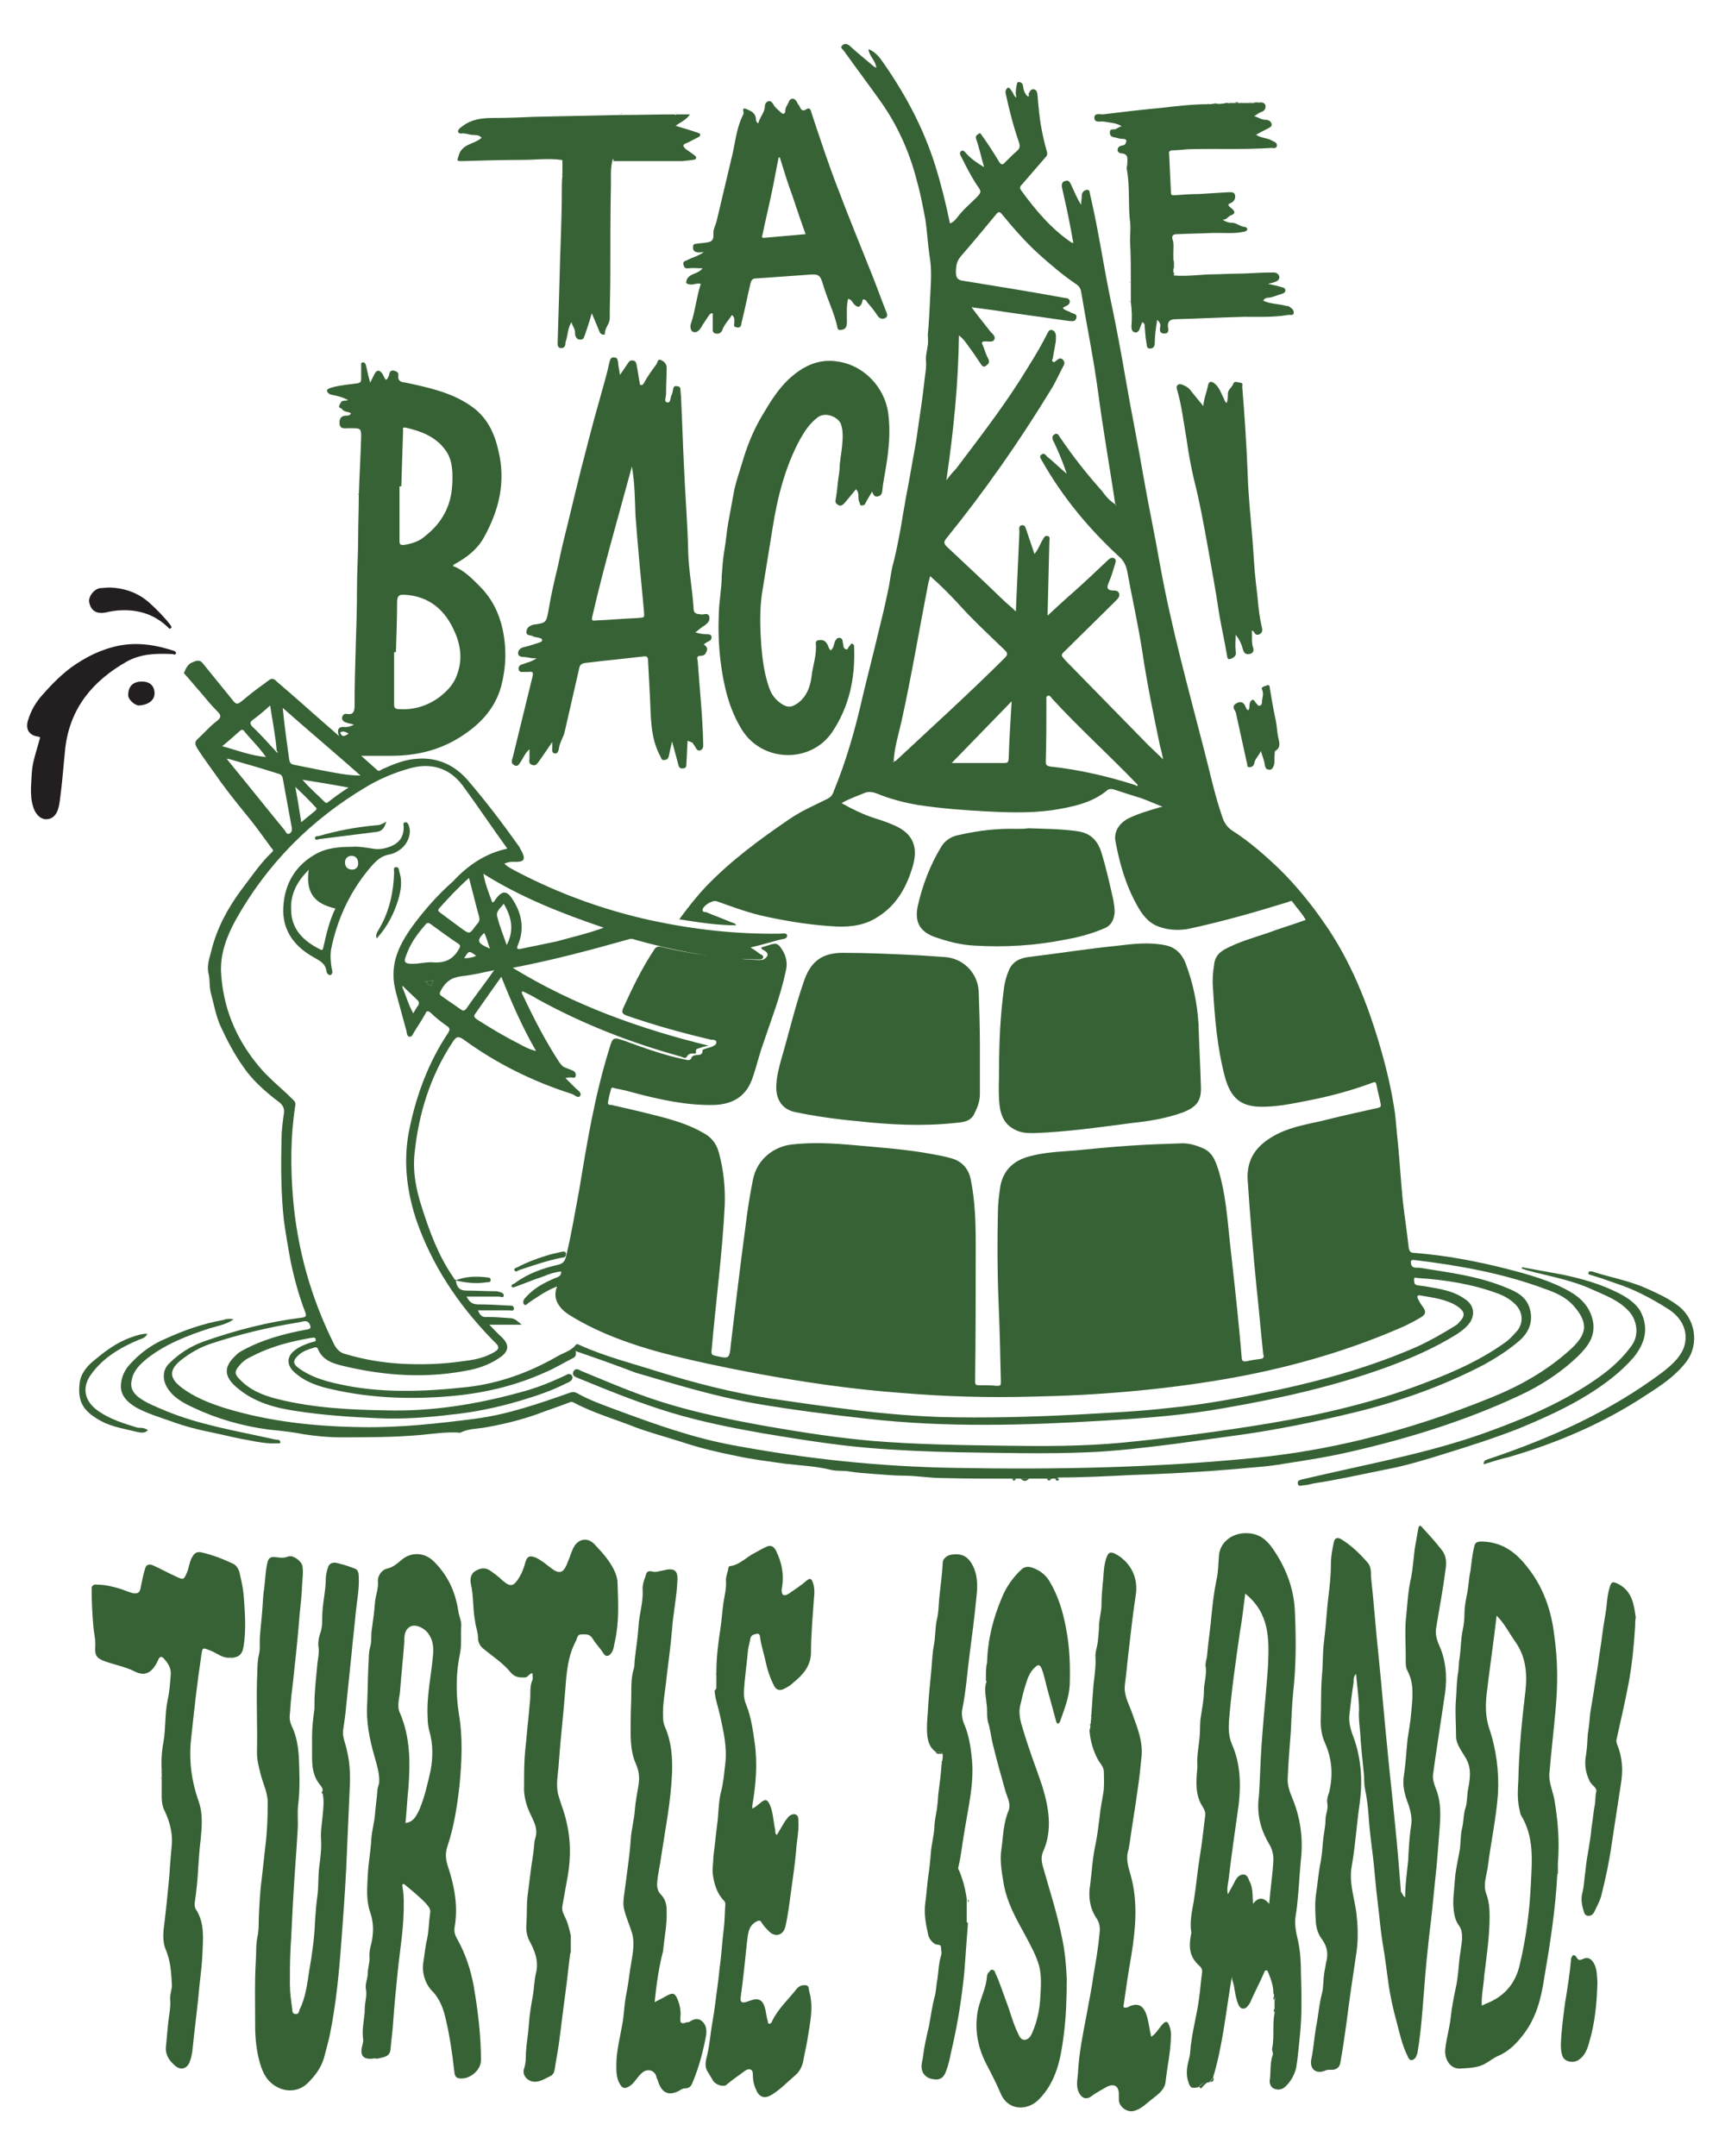 <?xml version="1.0" encoding="utf-8"?>
<!-- Generator: Adobe Illustrator 25.1.0, SVG Export Plug-In . SVG Version: 6.00 Build 0)  -->
<svg version="1.1" id="Layer_1" xmlns="http://www.w3.org/2000/svg" xmlns:xlink="http://www.w3.org/1999/xlink" x="0px" y="0px"
	 viewBox="0 0 288 360" style="enable-background:new 0 0 288 360;" xml:space="preserve">
<style type="text/css">
	.st0{fill:#376235;}
	.st1{fill:#231F20;}
</style>
<g>
	<path class="st0" d="M176.2,246.9c-0.2,0-0.4,0-0.6,0c-0.3,0-0.5,0-0.8,0c-1,0-2,0-3,0c-0.5,0-0.9,0-1.4,0c-0.3,0-0.5,0-0.8,0
		c-0.2,0-0.4,0-0.6,0c-3.9,0-7.7,0-11.6-0.1c-2.2,0-4.4-0.4-6.6-0.4c-1.7,0-3.4-0.2-5.1-0.3c-1.3-0.1-2.7-0.2-3.9-0.4
		c-1.1-0.2-2.1,0-3.2-0.3c-2.5-0.6-5-0.7-7.6-1c-2.7-0.4-5.4-0.7-8.1-1.3c-3-0.6-6-1.3-9-2.3c-2.5-0.8-5.1-1.5-7.6-2.4
		c-3.5-1.4-7.1-2.4-10.5-4.2c-0.2-0.1-0.4-0.2-0.8,0c-1.8,0.7-3.7,1.3-5.5,2c-2.9,1-5.8,1.7-8.8,2.2c-1.3,0.2-2.6,0.2-3.8,0.8
		c-0.1,0.1-0.3,0-0.4,0c-2.1-0.1-4.2,0.2-6.2,0.4c-4.5,0.4-9,0.4-13.5,0.4c-2,0-4-0.2-6-0.5c-2-0.4-4-0.6-6-0.8
		c-4.4-0.6-8.6-1.8-12.6-3.7c-1.7-0.8-3.4-1.7-4.4-3.5c-0.7-1.3-0.6-2.8,0.4-3.8c1.7-1.7,3.6-2.9,5.8-3.7c5.4-1.9,10.8-3.3,16.5-4
		c0.5-0.1,0.7-0.2,0.5-0.8c-1.1-2.8-1.9-5.8-2.5-8.7c-0.4-2.2-0.8-4.5-1.1-6.7c-0.5-4.5-0.5-9.1-0.4-13.6c0-1.4,0.2-2.9,0.4-4.3
		c0.2-1.3-0.7-1.8-1.5-2.4c-2-1.6-3.9-3.3-5.3-5.4c-1.5-2.1-2.7-4.4-3.8-6.8c-0.8-1.8-1.1-3.7-1.6-5.5c-0.3-1.1-0.1-2.2-0.4-3.3
		c-0.3-1.3,0.2-2.6,0.5-3.8c0.9-3.7,2.7-7,4.9-10c1.7-2.2,3.2-4.5,5.2-6.4c0.3-0.3,0.2-0.4,0-0.6c-1.2-1.6-2.3-3.2-3.5-4.7
		c-1.7-2.1-3.5-4.3-5.1-6.5c-1.3-1.9-2.7-3.7-3.9-5.6c-0.4-0.7-0.4-1.1,0.2-1.6c1-0.9,1.9-2,3.1-2.9c0.5-0.4,0.9-0.8,0.2-1.5
		c-1.1-1.1-2-2.2-3-3.4c-0.9-1-1.7-2-2.6-3c0,0-0.1-0.1-0.1-0.1c0.3-0.7,0.6-1.5,1.4-1.8c0.5-0.2,1.2-0.6,1.8,0.2
		c1.5,1.9,3.1,3.8,4.7,5.8c0.9,1.2,1,1.1,2.1,0.2c1.4-1.2,2.8-2.2,4.3-3.3c0.4-0.3,0.9-0.1,1.2,0.3c2.7,2.3,5.4,4.7,8,7
		c0.7,0.6,1.4,1.2,2.4,2.1c-0.5-1.4,0.2-1.6,1.1-1.5c0.4,0,0.8-0.1,1.4-0.4c-0.6-0.2-1-0.2-1.4-0.4c-0.4-0.1-0.6-0.4-0.6-0.8
		c0.1-0.3,0.3-0.7,0.8-0.6c1.1,0.2,1.3-0.4,1.3-1.4c0-3.4,0.1-6.7,0.2-10.1c0.1-3.1,0.2-6.2,0.2-9.3c0-2.9,0.2-5.8,0.2-8.8
		c0-2.2,0.1-4.3,0.1-6.5c0-0.1,0-0.1,0-0.2c0.1-3.3,0.3-6.6,0.4-10c0-1.3-0.1-1.4-1.5-1.4c-0.2,0-0.5,0-0.7,0
		c-0.5,0-1.3,0.2-1.4-0.7c-0.1-0.8,0.2-1.4,1.1-1.4c0.3,0,0.6,0,0.8-0.4c-0.5-0.3-1.2-0.2-1.5-0.7c-0.2-0.2-0.7-0.2-0.4-0.7
		c0.2-0.4,0.3-0.7,0.8-0.7c0.2,0,0.4,0,0.6-0.1c-0.9-0.5-1.8-0.7-2.8-0.9c-0.4-0.1-0.7-0.4-0.7-0.7c0-0.2,0.4-0.4,0.8-0.5
		c1.4-0.4,2.9-0.5,4.3-0.7c0.5-0.1,0.6-0.3,0.6-0.7c0-0.7,0-1.5,0-2.2c0-0.2-0.1-0.6,0.3-0.6c0.3,0,0.4,0.2,0.5,0.5
		c0.2,0.9,0.4,1.8,0.7,2.9c0.3-0.6,0.5-1,0.7-1.4c0.4-0.8,0.9-0.8,1.4,0c0.1,0.2,0.2,0.4,0.3,0.6c0.1,0.2,0.2,0.3,0.3,0.3
		c0.1,0,0.2-0.2,0.3-0.4c0.1-0.2,0.2-0.4,0.2-0.6c0.1-0.4,0.3-0.6,0.8-0.5c0.4,0.1,0.8,0.3,0.7,0.8c-0.1,1,0.5,1.1,1.3,1.2
		c3.7,0.8,7.5,1.6,10.7,3.8c2.7,1.8,4,4.4,4.7,7.5c1.3,5.3,0.1,10.1-2.5,14.7c-1.1,1.9-2.8,3.2-4.8,4.3c-0.1,0-0.1,0.1-0.3,0.3
		c1.9,0.7,3.2,2.1,4.5,3.4c2,2,3.2,4.4,3.8,7.1c0.7,3.2,0.6,6.4-0.2,9.5c-1.1,4.1-3.9,6.8-7.4,8.9c-3.4,2-7.1,2.8-11,2.8
		c-1.6,0-3.2,0-5,0c1,0.9,1.8,1.6,2.7,2.4c0.3,0.3,0.6-0.1,0.9-0.2c1.8-0.8,3.7-1.6,5.7-1.7c3.5-0.3,6.4,1.1,8.6,3.7
		c3,3.5,5.8,7.2,8.5,11c0,0.1,0.1,0.1,0.1,0.2c1.1,1.9,0.9,2.4-1.2,2.3c-0.5,0-0.9,0.1-1.4,0.3c0.7,0.7,1.5,1,2.2,1.4
		c7.1,3.7,14.6,6.4,22.4,8.1c7,1.5,14.1,2.3,21.3,2.2c0.5,0,1.3-0.2,1.3,0.3c0.1,0.6-0.8,0.6-1.2,0.7c-1.5,0.4-3.1,0.9-4.9,1.3
		c0.7,0.4,1.2,0.8,1.6,1.1c0.2,0.1,0.6,0.2,0.5,0.6c-0.1,0.3-0.4,0.3-0.7,0.3c-1.1,0-2.2-0.1-3.3-0.1c-5.9-0.4-11.7-1.6-17.4-3.2
		c-0.3-0.1-0.5-0.2-0.9-0.1c-6.4,1.8-12.7,3.5-19.5,4.8c10.3,6.3,21.3,10.2,32.7,13c-0.5,0.1-1,0.2-1.5,0.4
		c-0.3,0.1-0.7,0.1-0.6,0.6c0.1,0.4-0.2,0.3-0.5,0.3c-0.4,0-0.8,0.1-1,0.5c-0.3,0.5-0.7,0.1-1.1,0c-8.3-2.3-16.3-5.4-23.9-9.6
		c-0.8-0.5-1.6-0.9-2.5-1.3c-0.2,0.4,0.1,0.6,0.2,0.9c1.8,3.8,3.7,7.5,6,11c0.3,0.4,0.6,0.8,1.1,0.9c0.4,0.2,0.8,0.3,1.2,0.5
		c0.4,0.2,0.5,0.6,0.4,0.9c-0.1,0.4-0.5,0.2-0.8,0.2c-0.2,0-0.5,0-0.9,0.1c0.6,0.6,1.1,1.1,1.7,1.7c0.3,0.3,1,0.7,0.8,1.2
		c-0.3,0.6-0.9,0-1.3-0.2c-6.6-2.1-12.7-5.1-18.3-9.2c-0.8-0.5-1.1-0.4-1.6,0.3c-3.8,5.7-5.8,12-6.5,18.9c-0.3,3.1,0.3,6,1.2,8.8
		c1.3,4.1,2.8,8.2,5.3,11.8c0.2,0.3,0.2,0.6,0.9,0.3c1.5-0.5,3.2-0.5,4.8-0.3c0.2,0,0.6,0.1,0.5,0.5c0,0.3-0.3,0.3-0.6,0.3
		c-1.8,0.3-3.5,0.1-5.2-0.3c0.2,1.3,0.7,1.7,1.9,1.7c1.5,0,3.1,0.1,4.6,0.1c0.2,0,0.5,0,0.7,0.1c0.4,0.1,0.8,0.2,0.8,0.6
		c0,0.5-0.5,0.2-0.8,0.2c-1.8,0-3.6,0-5.4,0c0.4,0.8,0.9,1.3,1.9,1.3c1.7,0,3.5,0.1,5.2,0.2c0.4,0,0.8,0,0.8,0.5
		c0,0.5-0.5,0.3-0.8,0.3c-1.7,0-3.4,0-5.2,0c0.3,0.7,0.6,1.2,1.5,1.1c1.3,0,2.6,0.1,3.9,0.2c0.7,0,1.2,0.5,1.9,1.1
		c-1.8,0-3.5,0-5.4,0c0.8,0.8,1.4,1.5,2.1,2.1c1.2,1.2,1.2,2.2-0.1,3.2c-1.5,1.1-3.2,1.8-5,2.2c-7.1,1.5-14.2,1.1-21.3-0.6
		c-1.7-0.4-3.5-0.9-4.3-2.8c-0.1-0.3-0.3-0.4-0.6-0.3c-1,0.3-2,0.6-2.8,1.4c-0.8,0.8-0.8,1.3,0.1,2c1.9,1.4,4.1,2.1,6.3,2.6
		c7.2,1.7,14.6,1.4,21.9,0.6c5.3-0.6,10.3-2.4,15-5.1c1-0.6,2.3-0.9,3.1-1.9c0.2-0.3,0.5-0.1,0.7,0c4.2,1.9,8.6,3,13,4.4
		c6.1,1.9,12.3,3.5,18.7,4.5c4.1,0.6,8.2,1.2,12.3,1.7c5.3,0.7,10.7,1.2,16.1,1.4c7.6,0.2,15.3,0,22.9-0.4
		c5.1-0.3,10.2-0.5,15.3-1.1c6.3-0.6,12.4-1.8,18.6-3.1c7.8-1.7,15.5-3.9,22.8-7.1c2.2-1,4.3-2.2,6.4-3.5c0.3-0.2,0.5-0.3,0.7-0.6
		c1.1-1.1,1-1.8-0.3-2.7c-1.9-1.2-4-1.4-6.2-1.8c-0.5-0.1-0.5,0.2-0.4,0.5c0.2,0.4,0.4,0.8,0.7,1.2c0.8,1,0.7,1.5-0.4,2.1
		c-1.2,0.7-2.4,1.3-3.6,1.8c-9.3,4-19.1,6.7-29,8.4c-10.6,1.8-21.3,2.7-32.1,2.9c-7.2,0.2-14.4,0-21.6-0.6
		c-8.3-0.6-16.5-1.8-24.6-3.3c-5.3-1-10.6-2.1-15.9-3.5c-5.1-1.4-10.1-3.2-14.6-5.9c-0.8-0.5-1.5-0.9-2.1-1.7c-0.8-1-1-2.1-0.5-3.4
		c-1.8,0.7-3.2,1.7-4.7,2.7c-0.3,0.2-0.5,0.6-0.8,0.3c-0.3-0.3-0.1-0.8,0.2-1.1c1.4-1.6,3.1-2.5,5-3.3c0.5-0.2,1-0.3,1-1.1
		c-1,0.1-2,0.4-2.9,0.8c-1.5,0.5-3,1.1-4.6,1.7c-0.3,0.1-0.6,0.3-0.8,0c-0.1-0.3,0.3-0.4,0.5-0.5c2.1-1.6,4.6-2.5,7.2-3.1
		c0.9-0.2,1.2-0.6,1.4-1.4c0.9-3.7,1.5-7.4,2.2-11.1c1.3-7.9,2.6-15.8,5-23.5c0.6-2,0.6-2.1,2.6-1.4c3.3,1.2,6.6,2.4,10,3.1
		c0.5,0.1,1,0.3,1.2-0.4c0.1-0.2,0.3-0.2,0.5-0.3c0.6-0.1,1.3,0.1,1.3-0.8c0-0.2,0.3-0.2,0.5-0.3c0.3-0.1,0.7-0.2,1-0.3
		c0.4-0.2,0.8-0.3,0.8-0.8c0-0.4-0.6-0.4-0.9-0.4c-4.7-1.1-9.4-2.4-14-4c-0.8-0.3-1-0.5-0.6-1.4c1.5-3.3,3.1-6.6,5.1-9.6
		c0.3-0.5,0.6-0.6,1.2-0.5c5.3,1.3,10.7,1.9,16.2,2.2c0.3,0,0.6,0,0.9-0.1c0.8-0.5,0.9-1,0.1-1.5c-0.2-0.1-0.5-0.2-0.5-0.5
		c0.4-0.1,0.9-0.3,1.3-0.4c1.2-0.4,1.5-0.3,2.2,0.8c0.7,1.1,0.9,2.3,0.6,3.5c-0.9,4.3-2.5,8.3-3.9,12.5c-0.6,1.7-1,3.5-1.6,5.2
		c-1,3.2-3.3,4.6-6.5,4.7c-4.6,0.1-9.1-0.9-13.6-2.1c-1-0.3-2-0.5-3-0.7c-0.3-0.1-0.5-0.2-0.6,0.2c-0.2,0.7-0.4,1.5-0.5,2.2
		c-0.1,0.4,0.4,0.4,0.6,0.4c3.1,0.7,6.1,1.4,9.1,2.2c2.1,0.6,4.2,1.3,6.1,2.4c1.4,0.7,2.3,1.8,2.7,3.3c0.8,2.9,1.1,5.8,1,8.8
		c-0.4,8.1-1.5,16.2-2.2,24.3c-0.1,0.7,0.2,0.8,0.7,0.9c2.2,0.5,2.3,0.5,2.5-1.8c0.8-6.7,1.6-13.4,2.5-20.1c0.3-2.5,0.7-5,1.2-7.5
		c0.7-3.6,3.7-5.6,6.5-5.9c3.4-0.4,6.9-0.2,10.3,0.1c4.4,0.4,8.8,0.7,13.1,1.5c1.1,0.2,2.2,0.4,3.2,0.7c1.9,0.5,3,1.9,3.3,3.7
		c0.7,3.5,0.8,7.1,0.8,10.6c0,7.6,0,15.3-0.1,22.9c0,0.6,0.1,0.7,0.7,0.7c1,0,2,0,3,0.1c0.5,0,0.6-0.1,0.6-0.6
		c-0.1-4.6-0.2-9.2-0.4-13.8c-0.2-4.8-0.2-9.7-0.1-14.5c0-1.5,0.2-2.9,0.4-4.4c0.5-2.7,2.2-4.3,4.8-5c2.5-0.7,5.1-0.8,7.7-1
		c3-0.3,6.1-0.6,9.1-0.8c2.9-0.2,5.8-0.3,8.8-0.4c1.3,0,2.5,0.4,3.6,0.9c1.6,0.8,2,2.3,2.5,3.8c1.1,3.8,1.4,7.6,1.8,11.5
		c0.6,5.4,1.2,10.7,1.7,16.1c0.1,1.1,0.2,2.3,0.3,3.4c0,0.6,0.2,0.8,0.8,0.7c0.8-0.2,1.6-0.3,2.4-0.4c0.6-0.1,0.5-0.5,0.4-0.8
		c-0.4-3.7-0.7-7.4-1.1-11c-0.6-6-1.1-12.1-1.5-18.1c-0.2-3.5,1.5-5.7,4.3-7.3c2.4-1.4,5.2-1.9,7.9-2.5c3.2-0.8,6.3-1.5,9.5-2.2
		c0.5-0.1,0.6-0.3,0.5-0.7c-0.2-1.1-0.5-2.1-0.7-3.2c-0.1-0.4-0.2-0.5-0.7-0.3c-3.5,1.3-7.2,2.3-10.9,3c-2.5,0.5-5,1-7.5,1
		c-3.4,0-5.2-1.3-6.2-5c-1.3-4.9-1.7-9.9-2-15c-0.1-1.2,0-2.5,0.2-3.7c0.1-1.2,0.7-2,1.8-2.6c2.2-1.2,4.7-1.9,7.1-2.7
		c2.1-0.8,4.2-1.4,6.4-2.2c-0.6-1.1-1.5-2-2.2-3c-0.2-0.3-0.5-0.1-0.7,0c-5.5,1.7-11.1,3.3-16.7,4.5c-1.7,0.3-3.4,0.2-5-0.4
		c-1.7-0.6-2.8-2.1-3.6-3.6c-1.9-3.4-2.9-7-3.6-10.8c-0.2-1.4,0.6-2.8,2.1-3.6c1.6-0.8,3.3-1.3,5-1.8c0.2-0.1,0.4-0.1,0.8-0.2
		c-1.3-0.5-2.4-1-3.5-1.4c-1.6-0.5-3.2-1-4.7-1.5c-0.4-0.1-0.8-0.1-1.1,0.2c-2.2,1.8-4.8,2.5-7.5,3c-4.1,0.8-8.2,0.7-12.2,0.5
		c-4-0.2-8-0.5-11.9-1.1c-2.3-0.4-4.6-1-6.8-1.9c-0.8-0.3-1.5-0.4-2.3,0c-1.2,0.5-2.4,0.9-3.6,1.6c1.8,1,3.6,1.9,5.5,2.5
		c0.9,0.3,1.9,0.6,2.8,1c3.4,1.3,4.6,3.5,3.6,7c-1,3.4-2.6,6.4-5.7,8.4c-2.2,1.5-4.6,1.8-7.1,1.7c-3.9-0.2-7.7-0.8-11.5-1.6
		c-2.9-0.6-5.6-1.6-8.4-2.6c-0.7-0.3-2.3,0.7-2.4,1.4c0,0.4,0.3,0.4,0.6,0.4c1.4,0.6,2.8,1.1,4.2,1.7c0.3,0.1,0.6,0.1,0.8,0.5
		c-3.2,0-6.3-0.5-9.5-1c1.4-1.9,2.8-3.7,4.4-5.4c4.2-4.4,9.1-8,14.1-11.4c1.9-1.3,4-2.2,6-3.2c0.7-0.3,1.1-0.7,1.3-1.4
		c2.1-5.1,3.6-10.4,4.8-15.7c0.8-3.4,1.7-6.8,2.5-10.2c0.6-2.4,1.2-4.9,1.7-7.3c0.4-1.7,0.5-3.4,1-5.1c0.4-1.6,0.7-3.1,1-4.7
		c0.3-1.5,0.5-3,0.8-4.6c0.3-1.9,0.7-3.7,1-5.5c0.4-2.4,0.9-4.7,1.2-7.1c0.4-2.7,0.8-5.3,1.1-8c0.1-1.2,0.4-2.4,0.3-3.6
		c-0.1-0.9,0.2-1.8,0.3-2.7c0.1-0.6,0-1.2,0-1.7c0.2-2.1,0.3-4.3,0.4-6.4c0.1-2.2,0.3-4.5-0.1-6.7c-0.3-2-0.4-4.1-0.7-6.1
		c-0.4-2.1-0.8-4.3-1.4-6.4c-1.2-4.8-3.2-9.3-6.1-13.4c-2-2.8-4.1-5.6-6.1-8.4c-0.2-0.3-0.7-0.5-0.3-0.9c0.4-0.4,0.8-0.3,1.2,0
		c1.3,1.2,2.7,2.3,4.1,3.5c0.1,0.1,0.2,0.1,0.4,0.2c-0.1-1.2-1.2-1.9-1.3-3.1c1.3,0.5,2,1.6,2.7,2.6c3.6,5.2,6.5,10.7,8.4,16.7
		c1,3.2,1.8,6.4,2.5,9.8c0.6-0.2,1-0.7,1.3-1.1c0.9-1.2,2-2.1,3-3.1c1-1,1-1.1,0.2-2.2c-1-1.5-1.8-3.1-2.6-4.7c-0.2-0.3-0.4-0.7,0-1
		c0.4-0.2,0.6,0.2,0.8,0.4c0.8,0.9,1.8,1.6,3,2.3c-0.5-1.7-0.8-3.2-1.3-4.6c-0.2-0.5,0-0.7,0.3-0.9c0.4-0.4,0.5,0.1,0.7,0.3
		c1,1.4,1.9,2.8,2.8,4.3c0.3,0.5,0.6,0.6,1,0.1c0.7-0.7,1.4-1.4,2.1-2c0.4-0.4,0.4-0.8,0.2-1.4c-0.9-2.6-1.6-5.3-2.2-8.1
		c-0.1-0.4,0.1-0.8,0.3-0.9c0.3-0.2,0.5,0.2,0.7,0.5c0.3,0.3,0.3,0.8,0.8,1.1c-0.2-0.7-0.1-1.3,0-1.9c0.1-0.3,0-0.7,0.4-0.7
		c0.4,0,0.7,0.3,0.7,0.7c0.1,0.7,0.3,1.3,0.8,1.7c0.4-0.1,0.1-0.3,0.1-0.4c0.2-0.3,0.3-0.8,0.8-0.8c0.5,0,0.7,0.5,0.7,0.9
		c0.1,0.7,0.1,1.4,0.2,2.1c0.2,2.5,0.7,5,1.4,7.5c0.1,0.3,0,0.6-0.2,0.8c-1.3,1.5-2.6,3-3.9,4.5c-0.3,0.3-0.6,0.6-0.2,1.1
		c2.4,3.3,5,6.4,8.4,8.7c0.1,0,0.1,0,0.3,0.1c-0.2-1-0.3-1.8-0.5-2.7c-0.4-2.2-0.9-4.4-1.4-6.6c-0.1-0.5,0-1,0.6-1.1
		c0.6-0.2,0.8,0.4,1,0.8c0.5,1.1,0.9,2.1,1.6,3.2c0-0.5,0.1-1,0.1-1.5c0-0.5,0.3-0.9,0.8-1c0.6-0.1,0.5,0.5,0.6,0.8
		c1.3,5.5,2.1,11,3.2,16.5c1,4.7,1.9,9.4,2.7,14.1c0.9,5.3,2,10.6,2.9,15.9c0.9,5.2,2,10.3,2.9,15.5c1.9,10.4,4.7,20.5,7.3,30.6
		c1,3.8,1.8,7.7,3.1,11.4c0.3,0.9,0.8,1.6,1.5,2.1c3,1.9,5.7,4.3,8.2,6.7c2.6,2.6,4.9,5.4,7,8.4c4.7,6.6,7.6,14,9.8,21.7
		c1,3.5,1.8,7,2.3,10.5c0.2,1.7,0.3,3.4,0.5,5.1c0.3,3.2,0.5,6.4,0.8,9.5c0.3,2.6,0.7,5.2,1,7.9c0.1,0.5,0.3,0.8,0.9,0.8
		c5.3,0.4,10.5,1.4,15.6,2.7c3.5,0.9,7.1,1.9,10.3,3.7c2.1,1.2,3.6,2.8,4,5.3c0.3,2.4-1,4-2.5,5.5c-2.9,2.8-6.3,5-10,6.7
		c-8.8,4.1-18.1,7-27.6,9.2c-3.8,0.9-7.6,1.5-11.5,2.1c-2.7,0.5-5.4,0.6-8.2,0.9c-5.9,0.5-11.7,0.8-17.6,1c-4,0.2-7.9,0.4-11.9,0.4
		C176.6,246.9,176.4,246.9,176.2,246.9z M67.4,164.8c0-0.1-0.1-0.2-0.2-0.1c0,0,0,0.2,0,0.2c0.6,1.4,1,2.9,1.8,4.3
		c0.3-0.5,0.5-0.9,0.8-1.3c0.2-0.3,0.2-0.6-0.1-0.9C69,166.3,68.2,165.6,67.4,164.8z M44.4,126.4c0,0,0,0.1,0,0.1c0,0,0.1,0,0.1,0
		C44.5,126.5,44.4,126.5,44.4,126.4c-1.1-1.6-2.5-2.9-3.7-4.4c-0.2-0.2-0.3-0.2-0.6,0c-0.9,0.8-1.9,1.7-3,2.6
		C39.7,125.3,41.9,126.2,44.4,126.4z M46.1,125.5c0.1,0.1,0.1,0.1,0.2,0.2c0.1-0.1,0.1-0.2-0.1-0.3c-0.2-2.5-0.7-5-1.1-7.6
		c-1,0.9-1.9,1.7-2.9,2.4c-0.5,0.4-0.5,0.6-0.1,1.1C43.5,122.6,44.8,124.1,46.1,125.5z M38.1,126.7c-0.1,0-0.2,0-0.2,0
		c0,0.1,0.1,0.1,0.1,0.2c3.2,3.9,6.3,7.8,9.5,11.7c0.2,0.2,0.3,0.8,0.8,0.6c0.4-0.2,0.5-0.6,0.4-1.1c-0.5-2.7-1-5.4-1.5-8.2
		c-0.1-0.4-0.3-0.6-0.7-0.7C43.7,128.3,40.9,127.5,38.1,126.7z M189.6,131.1c0,0.1,0.2,0.2,0.3,0.1c0.1-0.1,0-0.2-0.1-0.3
		c-4.6-4.8-9.6-9.3-14.1-14.2c-0.2-0.2-0.4-0.7-0.8-0.5c-0.3,0.1-0.2,0.5-0.2,0.8c0,3.4,0,6.7-0.1,10.1c0,0.6,0.1,0.8,0.8,0.9
		C180.1,128.5,184.9,129.6,189.6,131.1z M149.2,127.2c0.1-0.1,0.3-0.1,0.4-0.2c6.1-5.7,12.3-11.3,18.2-17.2c0.6-0.6,0.3-0.9-0.1-1.3
		c-2.7-2.6-5.4-5.1-7.9-7.9c-1.4-1.5-2.9-3-4.5-4.4c-0.1,0.4-0.2,0.7-0.3,1.1c-1.5,7.7-2.8,15.5-4.5,23.2
		C150,122.7,149.3,124.9,149.2,127.2c-0.2,0-0.2,0-0.1,0.1C149.1,127.3,149.2,127.3,149.2,127.2z M186.2,84.2c0,0.1,0.1,0.1,0.1,0.2
		c0,0,0.1-0.1,0.1-0.1C186.3,84.3,186.3,84.2,186.2,84.2c-0.6-4.1-1.3-8.1-1.9-12.1c-0.6-3.6-1-7.2-1.6-10.9
		c-0.7-4.2-1.5-8.3-2.2-12.5c-0.1-0.6-0.4-1-0.9-1.3c-2.2-1.5-4.2-3.2-6.2-5c-2.2-2-4.2-4.3-6.1-6.6c-0.4-0.5-0.6-0.5-1,0
		c-1.9,2.3-3.8,4.6-5.8,6.9c-0.8,0.9-0.9,1.7-0.9,2.8c0,1,0.4,1.3,1.3,1.4c5.6,0.9,11.1,1.8,16.6,2.8c0.4,0.1,0.9,0,1.1,0.5
		c0.1,0.6-0.4,0.8-0.8,1c-0.1,0.1-0.3,0-0.3,0.3c0.4,0.4,0.9,0.4,1.3,0.7c0.4,0.2,1.1,0.2,0.9,0.9c-0.2,0.7-0.7,0.5-1.2,0.5
		c-3.5-0.5-7-1-10.6-1.5c-1.8-0.3-3.6-0.5-5.7-0.8c1.1,1.5,2.1,2.7,3.1,4c0.3,0.4,1,0.8,0.7,1.4c-0.2,0.5-1,0.3-1.5,0.3
		c-0.7,0-0.6,0.3-0.4,0.7c0.3,0.7,0.5,1.5,0.9,2.2c0.3,0.6,0,0.9-0.4,1.2c-0.5,0.3-0.7-0.1-0.9-0.4c-0.6-0.9-1.2-1.8-1.8-2.6
		c-0.5-0.7-1-1.5-1.8-2.1c-0.1,8.1-0.9,16-2.1,24.2c0.6-0.8,1.1-1.4,1.6-1.9c3.7-4.9,7.5-9.8,10.8-15c1.5-2.4,3.1-4.9,4.4-7.5
		c0.2-0.3,0.3-0.8,0.8-0.7c0.5,0.1,0.7,0.6,0.7,1.1c0,0.4,0,0.8-0.1,1.2c-0.1,0.8-0.3,1.5-0.4,2.3c0,0.2-0.3,0.5,0,0.7
		c0.3,0.2,0.5-0.2,0.7-0.3c0.3-0.2,0.5-0.4,0.9-0.1c0.3,0.3,0.4,0.6,0.2,1c-0.7,1.3-1.3,2.7-2.1,4c-5.3,8.7-11.1,17-17.5,24.9
		c-0.5,0.6-0.4,0.9,0.1,1.4c3.1,2.9,6.2,5.8,9.2,8.7c0.7,0.7,1.5,1.3,2.3,2.1c0.2-4.5,0.4-8.9,0.6-13.3c0-0.4-0.2-1,0.4-1.1
		c0.6-0.1,0.6,0.5,0.8,0.9c0.4,1.3,0.9,2.6,1.3,3.9c0.7-0.8,0.9-1.6,1.4-2.4c0.2-0.3,0.3-0.7,0.8-0.6c0.5,0.1,0.3,0.6,0.3,0.9
		c-0.1,4.1-0.2,8.2-0.3,12.4c1.5-1.4,2.9-2.7,4.4-4c1.9-1.7,3.7-3.4,5.6-5.2c0.3-0.3,0.7-0.6,1.1-0.4c0.5,0.3,0.2,0.8,0.1,1.2
		c-0.3,1-0.6,2-1,2.9c-0.4,0.9-0.2,1.3,0.8,1.3c0.3,0,0.7,0,0.9,0.4c0.2,0.4,0,0.8-0.3,1.1c-0.1,0.1-0.2,0.2-0.4,0.4
		c-2.7,2.7-5.4,5.3-8.1,8c-1,0.9-0.9,0.9,0,1.9c4.6,4.7,9.2,9.4,13.8,14.1c0.7,0.7,1.5,1.4,2.4,2.3c-0.2-0.9-0.3-1.5-0.5-2.1
		c-1.1-5.3-2.2-10.6-3-16c-0.7-4.5-1.7-8.9-2.5-13.3c-0.2-1-0.6-1.8-1.3-2.4c-5.1-4.7-9.5-10-12.9-16c-0.2-0.4-0.6-0.8-0.1-1.1
		c0.5-0.4,0.7,0.2,1,0.4c1.1,0.9,2.1,1.9,3.2,2.8c-0.6-1.8-1.3-3.5-2.1-5.2c-0.3-0.5-0.5-1.1,0.1-1.4c0.6-0.3,0.7,0.4,1,0.7
		c2.1,3.1,4.4,6,6.9,8.8C184.5,82.7,185.2,83.6,186.2,84.2z M84.7,141.7c-2.6-3.6-5-7.2-7.5-10.6c-2.2-2.9-5.3-3.8-8.8-2.8
		c-2.5,0.7-4.9,1.7-7.1,3c-9.3,5.5-16.7,12.9-22,22.4c-1.4,2.6-2.5,5.4-2.4,8.5c0.3,5.9,2.4,11.1,6.2,15.7c1.7,2.1,3.8,3.7,5.7,5.6
		c0.3,0.3,0.6,0.5,0.5,1.1c-0.8,5.1-0.8,10.1-0.4,15.2c0.7,8.7,3,16.9,6.9,24.7c0.4,0.8,1,1.4,1.9,1.6c3,0.9,6,1.4,9.1,1.6
		c3.5,0.2,6.9,0.1,10.4-0.4c1.7-0.2,3.4-0.5,4.9-1.3c1.4-0.7,1.4-1.1,0.3-2.1c-0.1-0.1-0.3-0.3-0.4-0.4c-5.6-5.8-10-12.4-12.6-20.1
		c-1.6-5-2.1-10-1-15.1c1.2-5.7,3.2-11,6.4-15.8c0.3-0.5,0.4-0.8-0.2-1.2c-1-0.7-1.9-1.4-2.7-2.2c-0.5-0.4-0.7-0.3-0.9,0.2
		c-0.6,1.1-1.3,2.1-1.9,3.1c-0.2,0.3-0.3,0.8-0.8,0.7c-0.3-0.1-0.4-0.5-0.4-0.8c-0.6-2.2-1.2-4.4-1.8-6.6c-0.2-0.9-0.4-1.7-0.4-2.7
		c-0.1-3.2,1.4-5.9,3.2-8.4c2-2.7,4.2-5.2,6.7-7.4C78.1,144.5,81,142.5,84.7,141.7z M96.1,225.6c0.1,0.5,0.1,0.8-0.3,1.1
		c-1.6,0.8-3.2,1.8-4.9,2.5c-4.9,2.2-10,3.4-15.4,3.9c-6.7,0.6-13.4,0.4-20-1.1c-2.4-0.5-4.7-1.3-6.5-3c-1.2-1.2-1.1-2.6,0.3-3.6
		c0.8-0.6,1.8-1,2.8-1.3c0.3-0.1,0.7,0,0.6-0.5c-0.1-0.4-0.5-0.2-0.8-0.2c-3.4,0.6-6.6,1.4-9.7,3c-0.9,0.4-1.7,0.9-2.3,1.7
		c-0.8,0.9-0.7,1.4,0.1,2.2c1.7,1.8,3.9,2.7,6.3,3.3c6,1.5,12.1,1.8,18.2,1.9c7.6,0.2,15-1,22.3-3c2.7-0.7,5.2-1.7,7.7-2.9
		c0.3-0.2,0.7-0.3,1,0.1c0.2,0.4,0,0.8-0.4,1c-0.1,0.1-0.3,0.2-0.4,0.2c-2.5,1.3-5.2,2.2-7.9,3c-3.7,1.1-7.5,1.9-11.4,2.3
		c-4.1,0.5-8.3,0.8-12.5,0.6c-4.5-0.2-9-0.5-13.5-1.2c-3.4-0.5-6.8-1.4-9.6-3.7c-2.5-2-2.6-3.7-0.2-5.8c0.2-0.2,0.5-0.4,0.7-0.5
		c3.4-1.9,7.1-2.9,10.9-3.6c0.8-0.1,0.7-0.4,0.5-0.9c-0.4-0.8-1.2-0.4-1.8-0.3c-5,0.8-10,2-14.8,3.6c-1.8,0.6-3.5,1.6-5,2.8
		c-1.9,1.6-1.8,2.9,0.1,4.4c2.2,1.7,4.8,2.7,7.3,3.5c7.5,2.3,15.2,3.1,23,3.2c6.3,0.1,12.6-0.6,18.8-1.4c5.4-0.7,10.6-2.5,15.7-4.3
		c0.5-0.2,0.9-0.2,1.3,0c2.3,1.3,4.7,2.1,7.1,3c6.2,2.3,12.4,4.5,18.9,5.7c12.3,2.3,24.6,3.6,37.1,3.8c16.8,0.3,33.6,0,50.4-1.7
		c5.9-0.6,11.7-1.6,17.5-3c7.4-1.8,14.7-4.2,21.8-7.1c4.7-1.9,9.1-4.4,12.9-7.8c2.8-2.5,3.5-4.4,0.6-7.6c-1.3-1.4-3-2.1-4.7-2.7
		c-7-2.6-14.3-3.9-21.7-4.8c-0.7-0.1-0.7,0.2-0.6,0.7c0.2,0.8,1,0.5,1.5,0.6c5,0.8,9.9,1.4,14.6,3.4c1.5,0.6,3,1.4,3.6,3.1
		c0.8,2.2,0.1,4.3-1.9,5.9c-1.8,1.5-3.7,2.7-5.7,3.8c-6.9,3.6-14.3,6.2-21.8,8c-6.2,1.5-12.5,2.8-18.9,3.7c-3.6,0.5-7.3,1-10.9,1.5
		c-4.8,0.6-9.6,1.2-14.5,1.4c-7.1,0.3-14.3,0.1-21.4,0c-4.9-0.1-9.9-0.3-14.8-0.7c-6.1-0.5-12.2-1.5-18.2-2.5
		c-5.1-0.9-10.1-1.9-15.1-3.4c-5.3-1.6-10.5-3.7-15.6-5.8c-0.5-0.2-1-0.4-0.8-1c0.3-0.7,0.8-0.5,1.3-0.2c3.2,1.3,6.4,2.7,9.7,3.9
		c7,2.6,14.3,4.1,21.6,5.4c5.8,1,11.6,1.9,17.4,2.4c7.3,0.6,14.7,0.7,22.1,0.8c6.5,0.1,13,0.1,19.5-0.5c7.1-0.7,14.2-1.6,21.3-2.7
		c9.1-1.4,18.2-3.3,26.9-6.4c5.5-2,10.8-4.1,15.6-7.5c0.9-0.6,1.6-1.4,2.3-2.2c1-1.4,0.8-3.1-0.4-4.3c-0.8-0.8-1.8-1.4-2.9-1.8
		c-4.3-1.6-8.8-2.3-13.4-2.6c-0.2,0-0.7-0.3-0.6,0.3c0,0.4,0,0.8,0.5,0.9c0.5,0.1,0.9,0.1,1.4,0.2c2.3,0.4,4.7,0.7,6.7,2.2
		c1.3,0.9,1.6,2.3,0.8,3.7c-0.6,0.9-1.4,1.5-2.3,2.1c-3.7,2.3-7.6,4-11.7,5.5c-8.8,3.2-17.8,5.2-27,6.8c-6.6,1.2-13.3,1.7-20,2.1
		c-13.2,0.8-26.5,1.2-39.7-0.3c-6.3-0.7-12.7-1.5-19-2.6c-6.7-1.2-13.2-3.2-19.7-5.1C103,228,99.6,226.8,96.1,225.6z M66.1,108.9
		c-0.1,0-0.2,0-0.3,0c0,2.9,0,5.7,0,8.6c0,0.5,0,0.8,0.6,0.9c2.6,0.2,5-0.5,7.1-2.1c1-0.8,1.9-1.7,2.5-2.9c1.2-2.6,1.1-5.1,0-7.7
		c-1.6-3.8-4.3-6.2-8.6-6.4c-0.8,0-1,0.2-1.1,1C66.3,103.1,66.2,106,66.1,108.9z M67,81.2c-0.1,0-0.2,0-0.3,0c0,3,0,6.1,0,9.1
		c0,0.6,0.1,0.7,0.7,0.7c1.3-0.2,2.6-0.6,3.6-1.5c2.8-2.2,4.3-5,4.5-8.5c0.1-1.9,0.1-3.9-0.9-5.5c-1.6-2.5-4.2-3.5-6.9-4.1
		c-0.6-0.1-0.4,0.3-0.4,0.5C67.2,75,67.1,78.1,67,81.2z M100.8,154.9c-7.1-2.4-13.9-5.1-20.1-9c0.3,1.7,0.9,3.2,1.5,4.8
		c0.3-0.1,0.4-0.3,0.5-0.5c1.1-1.5,1.9-1.6,2.9,0c1.5,2.3,2,4.9,0.9,7.5c-0.3,0.7-0.2,0.9,0.6,0.7c1.9-0.4,3.9-0.8,5.8-1.2
		C95.4,156.5,98.1,155.9,100.8,154.9z M60.2,129.5c-4.3-3.8-8.7-7.5-13-11.3c0.3,3,0.7,5.9,1.1,8.7c0.1,0.5,0.3,0.7,0.8,0.8
		c1.5,0.3,3,0.6,4.5,0.9C55.8,129,57.9,129.5,60.2,129.5z M168.9,117.1c-3.5,3.6-6.9,7.1-10,10.3c2.7,0,5.8,0,8.8,0
		c0.5,0,0.6-0.1,0.7-0.6C168.5,123.6,168.7,120.5,168.9,117.1z M83.7,163.1c-1.5,2.1-2.9,4.1-4.3,6.1c-0.4,0.5-0.2,0.7,0.2,1
		c2.2,1.4,4.5,2.8,6.9,4c0.9,0.5,1.8,1,3,1.3C87.2,171.5,85.4,167.4,83.7,163.1z M69.6,160.9c1-0.1,1.9-0.3,2.9-0.2
		c1.9,0.1,3.2-0.6,4.1-2.2c0.3-0.5,0.3-0.7-0.2-1c-1.5-1-3-2.1-4.5-3.2c-0.3-0.2-0.5-0.3-0.8,0c-1.2,1.4-2.3,2.8-3,4.5
		C67.5,160.4,66.9,161.1,69.6,160.9z M78.3,146.6c-1.8,1.6-3.5,3.4-5,5.1c-0.3,0.4,0,0.5,0.2,0.7c1.2,0.9,2.3,1.7,3.5,2.6
		c1.4,1,1.4,1,2.4-0.4c0.3-0.4,0.8-0.7,0.6-1.5C79.4,151,78.9,148.8,78.3,146.6z M82.5,162c-1.9,0.4-3.6,0.8-5.4,1
		c-1.7,0.2-2.7,0.9-3.5,2.4c-0.2,0.4-0.3,0.6,0.1,0.9c1.1,0.8,2.2,1.5,3.3,2.3c0.3,0.2,0.5,0.2,0.8-0.1
		C79.3,166.3,80.9,164.3,82.5,162z M58.2,131.5c-2.7-0.5-5.1-0.9-7.7-1.3c1.2,1.4,2.5,2.5,3.7,3.7c0.2,0.2,0.3,0.2,0.5,0.1
		C55.7,133.2,56.8,132.4,58.2,131.5z M49.3,131.4c0.4,2.1,0.7,4,1,5.9c0.8-0.7,1.6-1.3,2.3-1.9c0.2-0.2,0.4-0.4,0.1-0.6
		C51.7,133.7,50.6,132.6,49.3,131.4z M84.6,157.8c1.3-2.5,0.8-4.7-0.5-6.9c-0.5,0.7-1.3,1.2-1.1,2.1C83.4,154.6,84,156.1,84.6,157.8
		z M80.8,155.8c-1.3,1.3-1.1,1.7,1,2.6c-0.3-0.8-0.5-1.6-0.8-2.3C81,156,80.9,155.9,80.8,155.8z M77.5,160c0.7,0,1.4-0.1,2-0.4
		C78.3,158.7,78.3,158.7,77.5,160z M71,163.9c1,0.9,1,0.9,1.4-0.2C72,163.8,71.5,163.8,71,163.9z M58.2,122.5
		c-0.5-0.3-0.9-0.5-1.4-0.2C57.1,123.2,57.6,122.9,58.2,122.5z M95,179.5C94.9,179.5,94.9,179.5,95,179.5c-0.1,0-0.1,0-0.1,0.1
		c0,0,0,0,0.1,0.1C94.9,179.6,94.9,179.5,95,179.5z"/>
	<path class="st0" d="M234.6,316.8c0-2.1,0.3-4.1,0.5-6.1c0.1-2,0.2-4,0.5-5.9c0.2-1.2-0.1-2.5-0.5-3.6c-0.6-1.6-1-3.1-0.7-4.8
		c0.3-2,0.4-4,0.6-6c0.2-1.4,0.5-2.9,0.6-4.3c0.2-2.4,0.6-4.8-0.6-7.1c-0.4-0.7-0.3-1.6-0.3-2.4c0-2.3-0.2-4.7,0.1-7
		c0.2-2.1,0.3-4.1,0.8-6.2c0.3-1.6,0.4-3.2,0.6-4.8c0.2-1.1,0.4-2.3,0.6-3.4c0.1-0.6,0.4-0.5,0.7-0.1c1.1,1.2,2.2,2.4,3.2,3.7
		c0.9,1.1,0.8,2.4,0.6,3.6c-0.4,3.1-1,6.2-1.5,9.3c-0.3,1.4,0.3,2.6,0.8,3.8c1,2.7,1,5.5,0.5,8.3c-0.5,3.3-1,6.7-1.5,10
		c-0.1,0.8-0.2,1.5-0.3,2.2c-0.2,0.9,0.1,1.8,0.4,2.6c1,2.4,0.8,4.9,0.6,7.4c-0.2,2.7-0.4,5.4-0.7,8c-0.3,3.1-0.6,6.2-1,9.3
		c-0.3,2.8-0.6,5.7-0.8,8.5c-0.3,3.6-0.5,7.1-1.1,10.7c0,0.2-0.1,0.5-0.2,0.7c-0.1,0.4-0.4,0.7-0.8,0.8c-0.4,0-0.6-0.4-0.7-0.7
		c-0.9-1.8-1.3-3.7-1.8-5.6c-0.6-2.2-1.1-4.4-1.4-6.6c-0.2-1.5-0.4-3-0.6-4.4c-0.3-1.8-0.6-3.7-0.8-5.6c-0.2-2.1-0.5-4.2-0.7-6.3
		c-0.2-2.2-0.4-4.4-0.7-6.6c-0.2-1.6-0.4-3.3-0.5-5c-0.1-1.5-0.3-3-0.6-4.5c-0.2-0.9-0.1-1.8-0.2-2.6c-0.2-2.2-0.5-4.5-0.6-6.7
		c-0.1-1.3-0.3-2.5-0.2-3.8c0-1.9-0.3-3.9-0.5-6.1c-0.5,0.5-0.4,1.1-0.4,1.4c-0.3,1.8-0.5,3.6-0.7,5.4c-0.2,1.6,0.4,3,0.9,4.4
		c1.1,3.4,1.3,6.9,0.8,10.5c-0.5,3.4-0.7,6.9-1.3,10.3c-0.5,2.6,0.3,5,0.7,7.5c0.3,2.3,0.4,4.6,0.1,6.8c-0.6,4-1.2,8-1.7,12
		c-0.3,2.2-0.6,4.3-1,6.5c-0.1,0.9-0.7,1.4-1.7,1.3c-0.3,0-0.6,0-1,0.2c-1.4,0.5-2.4-0.3-2.2-1.8c0.4-1.8,0.5-3.6,0.8-5.4
		c0.4-1.9,0.5-3.8,1-5.7c0.3-1.1,0.2-2.3,0.4-3.5c0.1-0.6,0.2-1.1,0.3-1.7c0.4-1.4,0.2-2.7-0.7-3.9c-0.6-0.8-0.9-1.7-1-2.7
		c-0.1-1.6-0.2-3.2,0-4.7c0.3-1.8,0.4-3.7,0.8-5.5c0.2-1.2,0.3-2.4,0.4-3.6c0.1-1.1,0.4-2.3,0.4-3.4c0-1,0.5-1.8,0.3-2.8
		c-0.1-0.6,0.1-1.3,0.3-1.8c0.7-2.9,0.5-5.6-0.7-8.3c-0.5-1.1-0.7-2.3-0.7-3.6c0.1-2.5,0-5,0.2-7.5c0.2-2.1,0.1-4.1,0.4-6.2
		c0.3-2.4,0.4-4.8,0.7-7.2c0.2-1.7,0.4-3.4,0.4-5.2c0-1.3,0.2-2.5,0.5-3.8c0.1-0.6,0.5-0.9,1.2-0.5c1.8,1.1,3.2,2.5,4.5,4
		c0.5,0.6,0.5,1.5,0.5,2.3c0.5,4.5,0.8,9,1.3,13.6c0.5,4.9,0.9,9.9,1.4,14.8c0.4,4.3,0.9,8.6,1.3,12.8c0.4,3.8,0.7,7.6,1,11.4
		C234.2,316.2,234.2,316.6,234.6,316.8z"/>
	<path class="st0" d="M114.8,123.7c-0.1,1.2-0.1,2.5-0.2,3.7c0,0.5,0,0.9-0.6,0.9c-0.6,0.1-0.7-0.4-0.8-0.8c-0.3-1.1-0.6-2.3-1-3.7
		c-0.2,1-0.4,1.7-0.5,2.3c-0.1,0.6-0.4,0.8-0.8,0.8c-0.5,0.1-0.5-0.4-0.7-0.7c-1.7-3.2-1.5-6.7-1.7-10.1c-0.1-1.9-0.2-3.8-0.3-5.7
		c0-0.4,0-0.9-0.7-0.8c-3.3,0.4-6.6,0.7-9.8,1.1c-0.6,0.1-0.9,0.3-1,0.9c-0.8,3.5-1.6,7-2.4,10.5c-0.2,1-0.9,1.9-1,3
		c-0.1,0.3-0.2,0.8-0.7,0.7c-0.5-0.1-0.4-0.5-0.4-0.9c0-0.2,0-0.5,0-1c-0.8,1.2-1.5,2.2-2.2,3.2c-0.3,0.4-0.6,0.9-1.2,0.6
		c-0.6-0.2-0.4-0.7-0.4-1.1c0-0.5,0-0.9,0-1.5c-0.7,0.6-1,1.4-1.4,2c-0.3,0.4-0.5,1-1.1,0.7c-0.6-0.3-0.5-0.8-0.3-1.3
		c1.1-4.5,2.2-9,3.3-13.5c0.2-0.8,0-0.9-0.7-0.8c-0.2,0-0.5,0-0.7,0c-0.3,0-0.8,0.1-0.9-0.4c-0.1-0.5,0.2-0.8,0.7-0.9
		c0.7-0.3,1.5-0.4,2.3-1c-0.9,0.1-1.5-0.2-2.2-0.2c-0.5,0-0.9-0.2-0.9-0.6c0-0.4,0.2-0.8,0.8-1c0.9-0.2,1.8-0.5,2.7-0.8
		c0.2-0.1,0.5-0.1,0.5-0.4c0-0.3-0.2-0.3-0.5-0.4c-0.4-0.1-0.8-0.1-1.1-0.3c-0.4-0.2-1.1,0-1-0.8c0.1-0.7,0.6-0.9,1.1-1.1
		c0,0,0.1,0,0.1,0c2.1-0.3,2.1-0.3,2.5-2.5c0.4-2.5,1-5,1.6-7.5c0.5-2.5,1.1-4.9,1.7-7.3c0.7-2.9,1.4-5.8,2.1-8.6
		c1-3.8,1.9-7.5,3-11.3c0.6-2.2,1.3-4.5,1.8-6.8c0.1-0.4,0.3-0.7,0.8-0.6c0.5,0,0.5,0.4,0.6,0.8c0,0.6,0.2,1.2,0.3,2.1
		c0.5-0.7,0.9-1.3,1.3-1.9c0.2-0.3,0.4-0.6,0.9-0.5c0.5,0.1,0.5,0.4,0.6,0.8c0.2,1,0.3,1.9,0.5,2.9c0,0.2,0,0.4,0.3,0.4
		c0.2,0,0.3-0.2,0.4-0.3c0.6-1.2,1.4-2.2,2.1-3.2c0.2-0.3,0.2-0.9,0.7-0.7c0.5,0.2,1,0.6,1,1.3c0,1.5-0.1,2.9-0.1,4.4
		c0,0.5-0.4,1.3,0.2,1.4c0.6,0.1,0.5-0.8,0.7-1.2c0.2-0.3,0.2-0.7,0.3-1.1c0.1-0.4,0.3-0.5,0.7-0.4c0.3,0,0.5,0.2,0.5,0.5
		c0,0.4,0.1,0.9,0.1,1.3c0.2,3.9,0.3,7.8,0.5,11.7c0.2,4.7,0.6,9.5,0.7,14.2c0.1,3.2,0.7,6.2,0.9,9.4c0,1,0.7,0.9,1.4,1
		c0.4,0,1-0.3,1.2,0.3c0.2,0.7-0.2,1.1-0.7,1.5c-0.5,0.3-1,0.7-1.6,1.2c0.7,0.2,1.3,0.3,1.9,0.3c0.3,0,0.7,0,0.8,0.4
		c0,0.4-0.1,0.6-0.5,0.8c-0.3,0.1-0.5,0.3-0.8,0.5c0.4,0.3,0.7,0.6,0.5,1.1c-0.2,0.5-0.4,0.8-1,0.8c-0.9,0-0.5,0.6-0.5,1
		c0.3,4.5,0.8,9,0.9,13.5c0,0.2,0,0.4,0,0.6c0,0.3-0.2,0.6-0.5,0.7c-0.3,0.1-0.6-0.1-0.7-0.4c-0.2-0.3-0.4-0.6-0.6-0.9
		C114.9,123.7,114.8,123.7,114.8,123.7z M105.5,77.9c-2.3,8.5-4.7,16.7-6.6,25c-0.2,0.7,0,0.8,0.6,0.7c2.3-0.1,4.6-0.3,6.9-0.4
		c1.3-0.1,1.2,0,1.1-1.3c-0.5-5.3-1-10.5-1.4-15.8C106,83.5,106,80.8,105.5,77.9z"/>
	<path class="st0" d="M212.6,332.8c0-1.2-0.4-2.3-0.8-3.3c-0.1-0.2-0.1-0.5-0.4-0.5c-0.3,0-0.3,0.3-0.4,0.5
		c-0.7,1.6-1.5,3.1-2.2,4.7c-0.1,0.3-0.3,0.5-0.5,0.8c-0.5,0.6-1.2,0.5-1.5-0.2c-0.5-1.1-0.6-2.2-0.8-3.3c-0.1-0.5-0.4-1-0.3-1.6
		c-1,5.7-1.5,11.5-3.2,17.1c-0.2,0.2-0.4,0.4-0.6,0.7c-0.1,0-0.1,0-0.2,0c-0.7-0.1-1.2,0.3-1.6,0.8c-1.3,0.3-1.4,0.1-1.8-1.2
		c-0.3-1.2-0.1-2.3,0.2-3.5c0.3-0.9,0.2-1.9,0.4-2.8c0.3-2.5,1-4.9,1.3-7.4c0.2-1.4,0.3-2.9,0.5-4.3c0.1-0.8-0.6-1.1-0.9-1.5
		c-1.2-1.3-1.3-2.8-1-4.5c0-0.2,0.1-0.4,0.1-0.6c-0.3-1.8,0.1-3.5,0.4-5.2c0.4-2.5,0.6-4.9,1-7.4c0.4-2.3,0.6-4.5,0.9-6.8
		c0.1-0.7-0.1-1.1-0.4-1.6c-1.3-2-1.1-4.2-0.9-6.5c0-0.2,0-0.3,0-0.5c-0.1-1.7,0.3-3.3,0.4-4.9c0.1-1.1,0-2.2,0.2-3.2
		c0.2-1.4,0.5-2.8,0.5-4.2c0-1.4,0.5-2.7,0.3-4.1c-0.1-0.5,0.1-1.1,0.2-1.6c0.2-2.4,0.6-4.9,0.8-7.3c0.2-1.9,0.4-3.7,0.8-5.6
		c0.3-1.3,0.3-2.6,0.4-3.9c0.1-2.3,2.1-3.9,4.5-3.9c2.7,0,3.9,1.6,5.1,3.5c1.9,3,3,6.3,3.1,9.8c0.2,4.5,0.2,8.9-0.3,13.3
		c-0.2,2.2-0.3,4.4-0.4,6.7c-0.2,2.5-0.4,5-0.5,7.5c-0.1,1.2,0.3,2.3,0.7,3.3c1.4,3.3,1.9,6.8,1.5,10.4c-0.2,2-0.3,4.1-0.5,6.2
		c-0.1,1.1-0.2,2.2-0.4,3.3c-0.2,1.4,0.1,2.7,0.4,4c0.4,1.8,0.5,3.6,0.5,5.4c0.1,3.6,0.2,7.2-0.2,10.8c-0.2,1.7-0.3,3.4-0.6,5.1
		c-0.3,1.2-0.9,2.3-1.9,3.2c-0.6,0.5-1.3,0.5-1.9,0.2c-0.4-0.2-0.7-0.8-0.6-1.4c0.2-1.4,0-2.9,0.5-4.2c0.1-0.3-0.2-0.8-0.1-1.1
		c0.4-1.9,0-3.9,0.4-5.9c0-0.2,0-0.4,0-0.6c0-0.2,0-0.4,0-0.6c0-0.1,0-0.1,0-0.2c0-0.2,0-0.4,0-0.6c0.1-0.2,0.1-0.5-0.1-0.7
		c0-0.1,0-0.2,0-0.3c0,0,0,0,0-0.1C212.6,332.9,212.6,332.9,212.6,332.8z M207.9,266.1c-0.3,2.2-0.5,4.3-0.9,6.5
		c-0.7,4.9-1.4,9.7-1.8,14.6c-0.1,1.4-0.1,2.7,0.5,4.1c1.4,3.2,1.5,6.6,1.1,10.1c-0.6,4.2-1.2,8.4-1.7,12.6
		c-0.1,0.7-0.3,1.4-0.1,2.3c0.5-0.9,0.9-1.6,1.3-2.4c0.3-0.5,0.7-0.9,1.3-0.9c0.6,0,0.8,0.6,1,1.1c0.6,1.1,0.5,2.3,0.6,3.8
		c0.9-1.2,1.8-1.1,2.7,0c0.2-2.6,0.6-5,0.7-7.4c0-0.9-0.2-1.7-0.6-2.4c-1.4-2.3-2.1-4.7-1.9-7.4c0.2-1.7,0.2-3.3,0.3-5
		c0.2-5.8,0.9-11.7,1.3-17.5C211.9,273.7,212,269.4,207.9,266.1z"/>
	<path class="st0" d="M53.8,299.2c0.2-0.5-0.1-0.8-0.3-1.1c-1.2-1.4-1.4-3-1.4-4.7c0-1.2,0-2.3,0-3.5c0-1.5,0.2-3.1,0.4-4.6
		c0-0.2,0-0.5,0-0.7c0-2.3,0.3-4.6,0.5-6.9c0.1-0.8,0.3-1.7,0.2-2.5c-0.2-1,0.1-2,0.4-2.9c0.2-0.8,0.2-1.6,0.2-2.3
		c0-2.2,0.6-4.3,0.6-6.5c0-0.6,0.2-1.3,0.4-1.9c0.4-0.9,1.3-0.7,1.9-0.5c0.9,0.2,1.7,0.5,2.5,0.8c0.6,0.2,0.7,0.8,0.7,1.4
		c0.1,2-0.3,4-0.5,5.9c-0.2,2.3-0.5,4.6-0.7,6.9c-0.3,2.9-0.6,5.8-0.9,8.7c-0.1,1.3-0.3,2.7-0.5,4c-0.2,1.2,0.4,2.3,0.6,3.4
		c0.5,2,0.6,4.1,0.5,6.1c-0.2,4.6-0.4,9.1-0.6,13.7c-0.2,4-0.5,8.1-0.8,12.1c-0.4,5.4-0.9,10.7-2,16c-0.3,1.2-0.6,2.4-0.9,3.5
		c-0.5,1.7-1.5,3-2.7,4.2c-1.4,1.4-3.4,1.6-5.1,0.7c-1.7-0.9-2.4-2.3-2.9-4c-0.6-2.1-0.8-4.2-0.8-6.3c0-0.1,0-0.3,0-0.4
		c0-3.4-0.1-6.8,0.1-10.2c0.1-1.4,0-2.9,0.3-4.3c0.2-0.9,0.2-2,0.2-2.9c0.1-2.2,0.2-4.5,0.5-6.7c0.2-1.8,0.4-3.6,0.6-5.4
		c0.3-2.4,0.4-4.8,0.4-7.3c0-1.7-0.8-3.2-1.2-4.8c-0.3-1.2-0.6-2.3-0.6-3.6c0.1-3.9-0.1-7.9,0-11.8c0.1-1.5,0-3,0.3-4.4
		c0.3-1,0.1-2.1,0.2-3.2c0.1-1.5,0.3-3,0.4-4.5c0.1-1.1,0.1-2.3,0.3-3.4c0.2-1.5,0.2-3.1,0.6-4.6c0.2-0.6,0.6-0.8,1.3-0.7
		c0.7,0.1,1.4,0.2,2.1-0.1c0.8-0.3,2.2,0.7,2.4,1.6c0.2,1.3-0.1,2.7-0.1,4c-0.1,1.9-0.4,3.8-0.5,5.6c-0.3,3.6-0.7,7.2-1.1,10.8
		c-0.2,1.4-0.3,2.9-0.4,4.3c-0.1,0.7,0,1.3,0.3,2c0.8,1.6,1.1,3.5,1.2,5.3c0.1,2.6,0.2,5.1-0.1,7.7c-0.2,1.4,0,2.9-0.1,4.3
		c-0.2,3.6-0.5,7.1-0.7,10.7c-0.2,3.1-0.3,6.2-0.5,9.3c-0.1,1.9-0.1,3.8-0.1,5.8c0,1.4,0.2,2.8,0.4,4.2c0,0.3,0,0.8,0.6,0.8
		c0.5,0,0.5-0.4,0.6-0.7c1-2,1.3-4.3,1.6-6.4c0.5-2.8,0.9-5.6,1-8.5c0.1-1.4,0.2-2.8,0.4-4.2c0.2-1.6,0.1-3.2,0.3-4.8
		c0.2-1.5,0.4-3.1,0.3-4.6c-0.1-1.4,0.2-2.9,0.3-4.3c0.1-1.1,0.2-2.1,0-3.2C53.8,299.4,53.8,299.3,53.8,299.2z"/>
	<path class="st0" d="M67.4,317.6c0.1,3.9-0.6,7.7-1,11.6c-0.3,3-0.6,6-0.8,9c-0.1,1.4-0.3,2.7-0.4,4c-0.1,1.2-1.1,1.3-2,1.5
		c-0.2,0.1-0.5,0-0.7,0c-1.8,0.3-2.5-0.4-2-2.2c0.1-0.4,0.2-0.8,0.1-1.2c-0.2-1.7,0.3-3.3,0.3-4.9c0-1.1,0.4-2.1,0.2-3.2
		c-0.2-0.9,0.3-1.8,0.3-2.7c0-0.8,0.3-1.7,0.3-2.5c-0.1-0.9,0.1-1.8,0.3-2.5c0.4-1.8,0.4-3.5-0.2-5.2c-0.7-2-0.5-4.1-0.4-6.2
		c0.1-2,0.5-4.1,0.6-6.1c0.1-1.4,0.5-2.7,0.6-4c0.1-1.3,0.3-2.6,0.4-3.9c0-0.5,0.2-0.9,0.3-1.4c0.1-1.6-0.4-3-0.8-4.5
		c-0.8-2.8-1.4-5.7-1.2-8.7c0.1-2.1,0.1-4.2,0.2-6.3c0.1-1,0-2.1,0.3-3.2c0.3-1,0.1-2.1,0.3-3.1c0.2-1.4,0.4-2.9,0.5-4.3
		c0.1-1.2,0.6-2.3,0.5-3.5c-0.1-0.9,0.6-2,1.6-2.2c0.9-0.2,1.6-0.8,2.3-1.4c1.6-1.4,3.8-1.3,5.3,0.1c2.4,2.3,3.7,5.1,4.2,8.3
		c0.1,0.9,0.6,1.8,0.5,2.7c-0.1,1.5,0.1,3.1-0.2,4.5c-0.7,3.3-0.7,6.7-0.2,10c0.7,4,0.5,8.1,0.1,12.2c-0.4,3.4-0.9,6.7-2,10
		c-0.4,1.2-0.3,2.2,0.1,3.4c1.1,3.3,1.7,6.7,1.1,10.1c-0.1,0.7,0,1.2,0.4,1.9c1.4,2.5,2.3,5.2,2.8,8c0.7,4.1,1.2,8.2,1.2,12.3
		c0,1.8-2.1,3.4-3.8,3c-0.7-0.2-0.6-1-0.7-1.5c-0.3-2.7-0.7-5.4-1.3-8c-0.4-1.9-1-3.7-2.4-5.1c-1.2-1.3-1.7-3.1-1.4-4.9
		c0.2-1.2,0.3-2.5,0.6-3.7c0.3-1.4,0.3-2.9,0.5-4.3c0.2-0.8-0.4-1.3-0.8-1.8c-1.1-1.1-2.2-2-3.4-3c-0.4-0.3-0.5,0.1-0.4,0.3
		c0.1,0.7,0.2,1.4,0.2,2.2C67.4,317.5,67.4,317.6,67.4,317.6z M67.7,304.4c1.4-0.2,1.8-1.2,2.3-2.2c0.9-2.1,1.4-4.4,1.9-6.6
		c0.4-2.2,0.4-4.4-0.2-6.5c-0.2-0.7-0.3-1.5-0.3-2.3c-0.2-3.6,0.6-7,0.9-10.5c0.1-1.2,0-2.4-0.7-3.4c-0.6-1-2.2-1.8-3.1-1.3
		c-0.8,0.4-1,1.3-1,2.2c0,0.1,0,0.3,0,0.4c-0.2,2.7-0.5,5.4-0.7,8.1c-0.1,1.3-0.6,2.6,0,3.8c1.7,4,1.7,8.1,1.4,12.3
		C68,300.3,67.9,302.3,67.7,304.4z"/>
	<path class="st0" d="M166.8,178.6c0-4.5,0.2-9,0.8-13.4c0.1-1.1,0.4-2.1,0.8-3.1c0.6-1.5,1.8-2.1,3.3-2.3c5-0.6,10-1.4,15-1.9
		c2.5-0.3,5.1-0.6,7.7-0.1c1.8,0.3,3,1.5,3.6,3.2c1.2,3.2,1.9,6.6,2.1,10c0.1,3.5,0.3,6.9,0.4,10.4c0.1,2.4-0.7,3.4-2.9,4.3
		c-2.7,1-5.6,1.5-8.5,1.8c-5.4,0.7-10.9,1.5-16.4,1.7c-1.1,0-2.1,0-3.1-0.5c-2.2-1-2.7-3-2.8-5.1C166.7,182,166.8,180.3,166.8,178.6
		z"/>
	<path class="st0" d="M260,313c-0.3,5.8-1.2,11.6-2.2,17.4c-0.5,3.3-1.3,6.4-3.3,9.1c-1.2,1.6-2.5,3-4.4,3.8c-0.7,0.3-1.3,0.8-2,1.2
		c-1.3,0.8-2.8,0.8-4.3,0.9c-1.7,0.1-2.7-1.6-2.5-3.3c0.2-1.8,0.7-3.4,0.9-5.2c0.2-1.9,0.6-3.8,1-5.7c0.2-1.2,0.3-2.3,0.4-3.5
		c0.1-1.3,0.4-2.6,0.5-3.9c0-0.9,0-1.6-0.6-2.4c-0.5-0.7-0.7-1.6-0.8-2.5c-0.2-1.7,0.1-3.3,0.2-5c0.1-1.6,0.5-3.2,0.8-4.9
		c0.2-1.2,0.1-2.5,0.4-3.7c0.3-1.2,0.2-2.4,0.6-3.5c0.3-1,0.2-2,0.4-3c0.3-1.6,0.6-3.3-0.2-4.9c-0.5-1-1.2-1.8-1.6-2.9
		c-0.1-0.3-0.2-0.6-0.2-1c0-2.2-0.2-4.3,0-6.5c0.1-1.3,0.1-2.7,0.3-4c0.2-0.9,0.1-1.8,0.3-2.7c0.2-1.5,0.2-3.1,0.5-4.6
		c0.2-0.9,0.3-1.8,0.3-2.8c0-1,0.2-2.1,0.4-3.1c0.3-1.3,0.3-2.7,0.6-4c0.2-1.4,0.3-2.9,0.7-4.3c0.2-0.6,0.7-0.6,1.3-0.6
		c3.4,0.1,5.7,1.9,7.6,4.4c2.6,3.3,3.9,7.1,4.4,11.3c0.6,4.2,0.6,8.3,0.2,12.5c-0.3,3.4-0.7,6.8-1,10.3c-0.2,1.6,0.5,3,0.8,4.5
		c0.6,3.5,0.9,7.1,0.6,10.7c0,0.6,0,1.1,0,1.7C260,312.9,260,313,260,313z M247.4,334.9c0.4-0.2,0.8-0.4,1.1-0.5
		c2.8-1.2,4.5-3.3,5.2-6.2c1.1-4.6,1.7-9.2,1.9-13.9c0.2-3.8,0.5-7.6-1.6-11.1c-0.2-0.3-0.2-0.6-0.3-1c-0.4-1.6-0.3-3.3-0.2-5
		c0.1-5,0.6-10,1.2-15c0.3-3,0-5.7-1.8-8.2c-1-1.4-1.7-2.9-3-4.2c-0.1,0.3-0.1,0.4-0.1,0.6c-0.5,4.2-1.1,8.3-1.6,12.5
		c-0.2,1.9-0.2,3.7,0.4,5.6c1.2,3.5,1.7,7.3,1.5,11c-0.3,4.1-1.2,8.2-1.7,12.2c-0.2,1.5-0.8,2.9-0.3,4.4c0.5,1.3,0.6,2.6,0.6,3.9
		c0,3.3-0.5,6.6-0.9,9.9C247.7,331.6,247.3,333.2,247.4,334.9z"/>
	<path class="st0" d="M119.6,281.8c0-0.7,0-1.5,0-2.2c0-0.1,0-0.1,0-0.2c0-2.6,0.3-5.1,0.7-7.6c0.2-1.4,0.3-2.9,0.5-4.3
		c0.2-1.2,0.5-2.4,0.4-3.7c0-0.6,0.3-1.3,0.4-1.9c0-0.2,0.1-0.4,0.3-0.4c1.6-0.2,2.7-1.5,4.1-2.2c0.6-0.3,1.2-0.7,1.9-1
		c0.8-0.4,1.3-0.1,1.7,0.7c0.9,1.9,1.3,3.8,1,5.8c0,0.2-0.1,0.5-0.1,0.7c0,0.9,0.4,1.1,1.2,0.6c1-0.7,2.1-1.4,3-2.2
		c0.6-0.5,0.8-0.2,1,0.3c0.3,0.8,0.3,1.7,0.2,2.6c-0.2,3-0.5,6.1-0.5,9.1c0,2.3-1.4,3.8-3,5.1c-0.4,0.4-0.9,0.7-1.5,1
		c-0.8,0.4-1.3,0.1-1.6-0.4c-0.7-1.3-1.2-2.8-1.5-4.3c-0.3-1.3-0.7-2.5-0.9-3.9c0-0.2-0.1-0.7-0.5-0.6c-0.4,0.1-0.9,0.1-1.1,0.7
		c-0.1,0.6-0.3,1.3-0.4,1.9c-0.2,2.4-0.6,4.8-0.7,7.2c0,0.8,0.1,1.4,0.4,2.1c0.8,2,1.1,4.2,1.4,6.3c0.5,3.5,0.2,7-0.4,10.5
		c0,0.1,0,0.3,0,0.5c0.6-0.3,1-0.7,1.4-1c0.7-0.6,1.1-0.6,1.5,0.3c0.6,1.3,0.6,2.8,0.9,4.1c0.1,0.3-0.1,0.7,0.3,1
		c0.4-0.7,0.9-1.5,1.3-2.2c0.2-0.3,0.4-0.5,0.6-0.8c0.4-0.4,0.9-0.6,1.3-0.4c0.4,0.2,0.4,0.7,0.4,1.1c0.1,1.7-0.3,3.4-0.4,5.1
		c-0.2,2.1-0.5,4.3-0.8,6.4c-0.3,2.1-0.5,4.1-1,6.2c-0.4,1.4-1.7,1.7-2.7,0.7c-0.4-0.4-0.9-0.9-1.2-1.4c-0.3-0.6-0.6-0.4-1-0.2
		c-1.4,0.8-1.3,2.3-1.5,3.5c-0.3,2.9-0.6,5.9-1,8.8c-0.2,1.2,0.1,1.4,1.4,0.9c1.6-0.6,2.3-0.2,2.7,1.5c0.1,0.6,0.2,1.3,0.4,1.9
		c0,0.2,0,0.4,0.2,0.4c0.3,0.1,0.3-0.2,0.5-0.3c0,0,0-0.1,0-0.1c1-2.1,2.7-3.6,4.1-5.4c0.4-0.5,1-0.7,1.6-0.6c0.5,0.1,0.4,0.6,0.5,1
		c0.8,2.7,0.1,5.4-0.3,8.1c-0.2,1.2-0.5,2.4-0.7,3.6c-0.2,0.9-0.6,1.7-1.3,2.3c-1.3,1.1-2.5,2.4-4,3.3c-1,0.6-1.8,0.5-2.4-0.5
		c-0.4-0.8-0.7-1.7-0.7-2.7c0-0.4,0-0.8-0.3-1c-0.4-0.2-0.8,0-1.2,0.3c-0.9,0.7-2,1.4-2.9,2.2c-0.4,0.4-1.7,0.1-2.2-0.6
		c-0.3-0.5-0.6-1-0.9-1.5c-0.7-1-0.3-2.1-0.1-3c0.4-1.7,0.5-3.4,0.8-5.1c0.4-2.1,0.6-4.2,0.9-6.3c0.2-1.4,0.3-2.8,0.5-4.2
		c0.2-1.7,0.3-3.4,0.5-5c0.2-1.5,0.2-3,0.3-4.5c0-0.2-0.1-0.4-0.2-0.5c-1.2-1.2-1.7-2.9-1.9-4.5c-0.1-0.9,0.1-1.9,0.1-2.8
		c0.2-1.7,0.4-3.5,0.6-5.2c0.3-1.9,0.2-3.9,0.7-5.8c0.4-1.5,0.5-3.1,0.7-4.7c0.3-2.7-0.3-5.3-0.9-8c-0.3-1.4-0.8-2.7-0.9-4.1
		C119.6,282,119.6,281.9,119.6,281.8z"/>
	<path class="st0" d="M163.6,174.3c0,2.8,0,5.6,0,8.4c0,1.2-0.4,2.2-0.9,3.2c-0.6,1.4-2,1.5-3.2,1.6c-5.5,0.6-11,0.3-16.4-0.3
		c-3.4-0.3-6.9-0.8-10.3-1.5c-2.1-0.4-3.2-2-3.2-4.1c0-1.6,0.4-3.1,0.8-4.6c1.3-4.4,2.3-8.8,3.8-13.1c1.1-3.3,3-4.8,6.5-4.8
		c4.2,0,8.3,0.2,12.5,0.4c1.5,0.1,3,0.2,4.5,0.3c3.1,0.2,5.5,2.6,5.7,5.7C163.5,168.4,163.6,171.4,163.6,174.3z"/>
	<path class="st0" d="M138.7,108.6c0.5-0.4,0.5-1,0.7-1.5c0.2-0.3,0.3-0.6,0.7-0.6c0.4,0,0.6,0.3,0.6,0.7c0,0.2,0.1,0.3,0.1,0.5
		c0,0.3,0.1,0.6,0.4,0.7c0.4,0.2,0.4-0.4,0.6-0.5c0.2-0.1,0.2-0.5,0.5-0.4c0.3,0.1,0.3,0.3,0.3,0.6c0.2,5.1-0.8,9.9-3.7,14.2
		c-3.6,5.2-11.6,5-15-0.4c-2.2-3.5-3.1-7.5-3.6-11.5c-0.3-2.5-0.4-5-0.3-7.5c0-2.3,0.5-4.5,0.5-6.8c0.1-1.3,0.2-2.7,0.4-4
		c0.3-1.6,0.4-3.3,0.7-4.9c0.3-1.6,0.6-3.3,0.9-4.9c0.3-1.7,0.9-3.3,1.4-5c0.8-2.8,1.9-5.5,3.4-8c1.3-2.2,2.6-4.3,4.4-6
		c2.4-2.2,5-3.5,8.4-2.9c4.2,0.7,7.6,4.3,8.2,8.6c0.4,3.1,0.1,6.1-0.4,9.1c-0.2,1.3-0.5,2.6-0.6,3.9c-0.1,0.6-0.3,0.8-0.8,0.9
		c-0.5,0.1-0.7-0.3-0.9-0.8c-0.4,0.7-0.8,1.3-1.1,1.9c-0.1,0.3-0.3,0.4-0.6,0.4c-0.4,0-0.3-0.3-0.4-0.5c-0.4-0.7,0.1-1.6-0.6-2.2
		c-0.6,0.7-1.2,1.5-1.9,2.3c-0.3,0.3-0.5,0.5-0.9,0.4c-0.4-0.2-0.7-0.4-0.6-0.9c0.2-1,0.3-2.1,0.4-3.1c0.1-0.9,0.3-1.8,0.3-2.8
		c0.1-1.1,0.3-2.1,0.4-3.2c0.1-1.2,0.2-2.4-0.2-3.6c-0.5-1.2-2.6-2.1-3.9-1.1c-1.3,1-2.1,2.2-2.9,3.6c-2.5,4.6-3.8,9.7-4.6,14.8
		c-0.6,3.7-1.2,7.4-1.8,11.1c-0.4,2.9-0.3,5.8-0.1,8.6c0.2,2.4,0.5,4.7,1.3,7c0.4,1.2,1.1,2.1,2.2,2.8c1,0.6,1.6,0.5,2.6-0.2
		c1.5-1.1,2.1-2.8,2.3-4.5c0.2-1.8,0.9-3.6,0.7-5.5c0-0.3,0.2-0.5,0.5-0.5c0.5-0.1,1,0,1.3,0.5C138.3,107.7,138.3,108.3,138.7,108.6
		z"/>
	<path class="st0" d="M95.2,326.2c-0.3,2.2-0.5,4.4-0.8,6.6c-0.4,2.8-0.7,5.6-1.1,8.5c-0.2,1.4-0.5,2.9-0.7,4.3
		c-0.1,0.5-0.3,0.9-0.8,1.1c-0.8,0.4-1.6,0.9-2.5,0.9c-1.2,0-2.2-1.1-1.8-2.2c0.3-0.9,0.3-1.8,0.3-2.6c0.1-1.6,0.4-3.2,0.5-4.8
		c0.1-1.6,0.4-3.3,0.7-5c0.2-1.2,0.2-2.5,0.5-3.6c0.5-2.1-0.3-3.8-1.2-5.5c-0.4-0.9-0.5-1.8-0.4-2.8c0.1-1.6,0-3.1,0.2-4.7
		c0.2-1.6,0.4-3.1,0.6-4.7c0.2-1.3,0.4-2.5,0.5-3.8c0-0.5,0.2-1,0.3-1.5c0.2-1.4-0.5-2.5-1-3.6c-0.7-1.5-1.1-3.1-1-4.7
		c0-2,0-4,0.2-6c0.2-1.6,0.3-3.3,0.5-5c0.1-1,0.2-2.2,0.3-3.2c0.1-1.1-0.1-2.3,0.4-3.4c0.1-0.3,0-0.7,0-1.1c-0.6,0-0.7,0.7-1.3,0.7
		c-0.9,0-1.6,0-2.3-0.8c-1.3-1.6-3-2.7-4.6-4c-0.6-0.5-0.9-1.1-0.9-1.9c0-0.9-0.4-1.8-0.5-2.8c-0.4-2.1-0.2-4.1-0.7-6.2
		c-0.1-0.6-0.1-1.6,0.8-2.1c0.8-0.5,1.7-0.6,2.5,0c0.7,0.5,1.4,1,2,1.6c1.4,1.2,1.9,1,2.9-0.7c0.4-0.7,0.7-1.5,0.9-2.3
		c0.3-1.1,0.8-1.2,1.8-0.8c1,0.5,1.8,1.2,2.6,1.8c1.2,0.9,1.9,0.8,2.5-0.6c0.4-0.9,0.7-1.9,1.1-2.8c0.8-1.6,2.4-1.9,3.6-0.6
		c1.4,1.5,2.9,3.1,3.6,5.2c0.1,0.4,0.2,0.7,0.2,1.1c0.1,3.2,0.3,6.5-0.4,9.7c-0.2,0.8-0.2,1.6-0.7,2.2c-0.4,0.5-0.9,0.6-1.3-0.1
		c-0.5-0.8-1.2-1.5-1.7-2.3c-0.5-0.9-1.1-0.8-1.9-0.8c-0.8,0-0.7,0.7-1,1.2c-1.3,2.5-1.5,5.1-1.7,7.8c-0.3,4.1-0.8,8.2-1.1,12.4
		c-0.1,1.9-0.6,3.9,0,5.7c0.4,1.4,1,2.8,1.3,4.3c0.7,2.9,0.7,5.9,0.2,8.9c-0.3,1.7-0.6,3.3-0.9,5c-0.2,1,0.4,1.7,0.7,2.5
		c0.3,0.8,0.5,1.6,0.7,2.5c0,0.1,0,0.1,0,0.2c0,0.9,0,1.7,0,2.6C95.2,326.1,95.2,326.2,95.2,326.2z"/>
	<path class="st0" d="M164.8,277.6c0.1-3.8,1-7.4,2.5-10.9c0.7-1.7,1.8-3.3,3.2-4.6c0.7-0.7,1.5-0.5,2.2-0.2c1,0.4,1.9,1.1,2.5,2.1
		c1.5,2.5,2.3,5.2,2.8,8c0.6,3.1,0.7,6.2,0.6,9.3c-0.1,2.1-0.9,4.1-1.6,6.1c-0.1,0.2-0.2,0.4-0.4,0.4c-0.1,0-0.3-0.3-0.3-0.5
		c-0.5-1.8-1-3.7-1.5-5.5c-0.3-1.1-0.5-2.2-0.9-3.2c-0.3-0.7-0.6-0.7-1.1-0.2c-0.8,0.7-1.2,1.7-1.5,2.7c-0.4,1.2-0.7,2.5-1,3.8
		c-0.3,1.5,0.2,2.9,0.6,4.2c0.9,3.1,2.1,6.1,3.1,9.1c1.1,3.6,1.8,7.4,0.1,11.1c-0.3,0.8-0.2,1.5,0,2.3c1.1,3.9,2.4,7.9,3.2,11.9
		c0.5,2.3,0.7,4.6,0.8,6.9c0,3.1-0.1,6.3-0.5,9.4c-0.5,3.9-1.2,7.8-4.2,10.8c-1.9,1.9-5.2,1.9-6.4-1.2c-0.7-1.6-1.5-3.2-2.3-4.7
		c-1.4-2.7-2-5.6-1.5-8.7c0.3-1.8,1.2-3.5,1.5-5.3c0.1-0.5,0-1,0.4-1.4c0.2-0.1,0.2-0.4,0.5-0.4c0.4,0,0.5,0.3,0.6,0.6
		c0.7,1.5,1.2,3.1,1.8,4.7c0.7,1.8,1.1,3.6,2,5.4c0.2,0.5,0.5,1,1,1c0.6,0,1-0.4,1.3-1.1c0.9-2,1.3-4.1,1.4-6.2
		c0.1-1.7,0.2-3.4-0.2-5c-0.5-1.8-1.4-3.4-2.3-5.1c-1.6-2.9-3.2-5.7-3.7-9.1c-0.3-1.8-0.6-3.6-0.3-5.4c0.3-2.1,0.3-4.3,1.2-6.4
		c0.4-1.1-0.2-2.1-0.5-3.1c-0.7-2.5-1.4-4.9-2-7.4c-0.4-1.4-0.5-2.8-0.9-4.1c-0.2-0.6-0.2-1.4-0.2-2c0-1.4-0.4-2.7-0.3-4.1
		c0.1-0.2,0.1-0.4,0.2-0.6c0-0.1,0-0.1,0-0.2c0-0.1,0-0.1-0.1-0.2c0-0.9,0-1.7,0.1-2.6C164.8,277.8,164.8,277.7,164.8,277.6z"/>
	<path class="st0" d="M38.4,276.8c-1.3,0.1-2.2-0.8-3.3-1.2c-1.3-0.5-1.3-0.6-1.5,0.9c-0.7,4.6-1.2,9.2-1.7,13.9
		c-0.4,3.6,0.1,7.1,1.3,10.5c0.7,2,0.5,4.2,0.3,6.3c-0.2,1.5-0.3,3.1-0.4,4.6c-0.1,2-0.3,4-0.6,6c0,0.3,0,0.7,0.2,1
		c1.5,2.3,1.2,4.9,1.1,7.4c-0.1,2.5-0.5,4.9-0.7,7.4c-0.3,3-0.7,6-1,9c-0.1,0.6-0.2,1.1-0.4,1.6c-0.4,1.2-1.5,1.6-2.5,0.7
		c-0.9-0.8-1.6-1.7-1.5-3.1c0.2-1.9,0.3-3.8,0.6-5.7c0.1-0.8,0.2-1.6,0.1-2.4c0-0.8,0.3-1.5,0.3-2.2c-0.1-2-0.2-4-1-5.9
		c-0.7-1.6-0.4-3.3-0.2-4.9c0.1-0.9,0.2-1.8,0.3-2.7c0.2-2.2,0.5-4.5,0.6-6.7c0.1-1.2,0.2-2.3,0.3-3.5c0.1-1.9-0.4-3.7-1.2-5.4
		c-0.6-1.1-0.5-2.4-0.5-3.6c0-0.6,0-1.3,0-1.9c0-0.1,0-0.1,0-0.2c0-0.3,0-0.5,0-0.8c0-0.1,0-0.1,0-0.2c-0.1-1.7,0-3.3,0.3-4.9
		c0.4-2.3,0.2-4.7,0.7-7c0.3-1.3,0.4-2.8,0.5-4.1c0.1-1-0.3-1.8-1-2.6c-0.4-0.5-0.8-0.7-1.1,0.1c-0.1,0.2-0.2,0.4-0.3,0.6
		c-0.9,1.6-2,2.1-3.6,1.3c-1.6-0.8-3.3-1.1-5-1.7c-1.3-0.5-1.7-0.9-1.6-2.4c0.1-1.1-0.2-2.2-0.3-3.3c-0.2-2.2-0.3-4.3-0.3-6.5
		c0-0.5,0.5-0.7,0.9-0.6c1.3,0,2.6,0.3,3.9,0.7c0.6,0.2,1.3,0.5,2,0.7c0.9,0.2,1.3-0.1,1.4-1c0.2-1,0.4-2,0.7-3
		c0.2-0.8,0.7-0.9,1.4-0.6c1.3,0.6,2.6,1.3,3.9,1.9c1.1,0.5,1.2,0.5,1.7-0.7c0.4-0.9,0.4-1.9,1-2.8c0.4-0.6,0.8-0.7,1.4-0.6
		c1.8,0.4,3.6,1.1,5.3,1.9c0.7,0.3,1.1,1.2,1.2,2c0.3,1.2,0.5,2.3,0.6,3.5c0.2,2.7,0.4,5.4,0,8.1c-0.2,1.4-0.6,1.9-1.8,2.1
		c-0.1,0-0.1,0-0.2,0c0,0,0,0,0,0C38.5,276.7,38.5,276.7,38.4,276.8z"/>
	<path class="st0" d="M182.1,287.8c0-0.4,0.1-0.8,0.1-1.2c0-0.1,0-0.1,0-0.2c0.1-1.4,0.2-2.8,0.3-4.2c0.1-1.8,0.5-3.6,0.4-5.4
		c-0.1-0.9,0.3-1.8,0.4-2.8c0.1-1,0.2-2,0.2-2.9c0.1-1.1,0.4-2.1,0.4-3.2c0-1.1,0.1-2.3,0.2-3.4c0.2-1.5,0.1-3.1,0.7-4.6
		c0.3-0.7,0.6-0.8,1.3-0.5c2.2,1.1,4.1,3.6,3.5,7.1c-0.4,2.6-0.7,5.2-1,7.8c-0.3,2.4-0.5,4.7-0.8,7.1c-0.2,1.8,0.8,3.3,1.3,4.9
		c0.8,2.2,1.7,4.4,1.5,6.9c-0.2,2-0.4,3.9-0.7,5.9c-0.4,2.9-0.9,5.8-1.3,8.7c-0.1,0.4-0.1,0.7-0.2,1.1c-0.5,1.5,0,2.9,0.4,4.3
		c1.2,4.4,0.8,8.8,0.1,13.2c-0.5,2.8-0.9,5.6-1.3,8.4c-0.1,0.4,0.1,0.5,0.5,0.4c0.2,0,0.3-0.1,0.5-0.2c1.4-0.6,2.3-0.1,2.8,1.4
		c0.4,1.2,0.5,2.4,0.8,3.7c0.9-0.6,1.3-1.5,2-2.2c0.6-0.6,0.8-0.2,1,0.3c0.2,0.5,0.3,1,0.3,1.5c0,2.7-0.6,5.2-0.9,7.9
		c-0.1,1.2-1.1,2-2,2.7c-1.1,0.8-2,1.9-3.4,2.2c-1.1,0.2-2.3-0.7-2.4-1.8c0-0.3,0-0.7,0-1c0-1.4-0.8-1.9-2.1-1.2
		c-0.9,0.5-1.8,1-2.6,1.6c-0.9,0.6-1.7,0.1-2.1-1c-0.4-1.2,0-2.3,0-3.4c0.2-3.1,0.8-6.1,1.4-9.2c0.4-2.3,0.9-4.6,1.2-6.9
		c0.4-2.3,0.8-4.7,1-7c0.1-0.9-0.1-1.7-0.6-2.4c-1.1-1.7-1.3-3.6-1-5.4c0.3-2.3,0.4-4.6,0.9-6.8c0.3-1.5,0.5-3.1,0.7-4.7
		c0.1-1.3,0.4-2.6,0.6-3.9c0.2-1.2,0.1-2.4,0.1-3.5c0-0.9-0.6-1.4-1-2.1c-0.8-1.5-1.3-3.2-1.4-4.9c0-0.1,0.1-0.2,0.1-0.4
		C182.1,288.1,182.1,288,182.1,287.8z"/>
	<path class="st0" d="M141.6,49.9c-0.3,1.2-0.2,2.4-0.2,3.7c0,0.4,0,0.7-0.2,1.1c-0.2,0.3-0.6,0.4-1,0.4c-0.3,0-0.4-0.3-0.4-0.5
		c-0.5-2.3-1.6-4.5-2.3-6.8c-0.6-2-0.7-2.1-2.9-1.9c-2.8,0.2-5.7,0.4-8.5,0.6c-0.5,0-0.7,0.4-0.8,0.8c-0.5,2.1-0.9,4.2-1.4,6.2
		c-0.1,0.3-0.1,0.6-0.2,0.9c-0.2,0.4-0.6,0.3-0.9,0.2c-0.4-0.1-0.2-0.4-0.2-0.7c0-0.5,0.1-0.9-0.4-1.3c-0.5,0.8-1.3,1.6-1.6,2.5
		c-0.2,0.5-0.6,0.7-1.1,0.6c-0.6-0.1-0.5-0.6-0.5-1c0-0.6,0-1.3,0-1.9c0-0.2,0.1-0.5-0.2-0.5c-0.1,0-0.3,0.2-0.4,0.3
		c-0.4,0.6-0.8,1.2-1.2,1.8c0,0.1,0,0.1-0.1,0.2c-0.3,0.5-0.8,1.1-1.4,0.8c-0.5-0.2-0.5-1.1-0.3-1.5c0.7-2.1,0.9-4.4,1.6-6.5
		c-0.6-0.2-1.2,0.2-1.8,0.1c-0.6-0.1-0.8-0.2-0.5-0.9c0.3-0.5,0.7-0.7,1.2-0.9c0.5-0.2,1-0.4,1.4-0.9c-0.8,0-1.6-0.1-2.4,0
		c-0.6,0.1-0.7-0.3-0.8-0.6c-0.1-0.4,0.1-0.6,0.5-0.7c0.9-0.5,1.9-0.7,2.9-1.4c-0.5,0-0.9,0.1-1.2,0c-0.4-0.1-0.6-0.3-0.6-0.8
		c0-0.5,0.2-0.6,0.6-0.6c0.5-0.1,1.1-0.1,1.6-0.2c1-0.1,1.3-0.5,1.2-1.6c0-0.6,0.3-1.2,0.5-1.8c0.9-3.8,1.8-7.6,2.7-11.4
		c0.5-2.2,0.7-4.5,1.8-6.6c0.1-0.2,0-0.4,0-0.6c-0.1-0.5,0.2-0.4,0.5-0.3c0.7,0.3,1.5,0.6,1.6,1.6c0,0.2,0,0.6,0.4,0.8
		c0.2-1,1.1-1.8,1.1-2.9c0-0.3,0.2-0.7,0.6-0.8c0.4-0.1,0.6,0.2,0.8,0.5c0.3,0.6,0.8,0.9,1.3,1.4c0.4,0.4,0.7,0.1,0.7-0.2
		c0-0.7,0.4-1.1,0.6-1.6c0.2-0.6,0.8-0.7,1.2-0.2c0.2,0.3,0.3,0.6,0.5,0.8c0.3,0.5,0.4,1.2,1.3,0.6c0.5-0.3,0.7,0.2,0.8,0.7
		c1.4,4.2,2.8,8.5,4.4,12.6c1.8,4.8,3.8,9.6,5.7,14.4c0.8,2,1.5,4,2.3,6c0.2,0.4,0.4,1-0.1,1.2c-0.4,0.2-0.9,0.2-1.3-0.4
		c-0.5-0.8-1.1-1.5-1.7-2.2c-0.1-0.2-0.3-0.5-0.6-0.5c-0.3,0-0.2,0.4-0.3,0.6c-0.4,0.8-0.7,0.8-1.3,0.2
		C142.3,50.5,142.2,50,141.6,49.9z M130.2,26.3c-0.1,0-0.1,0-0.2,0c-0.4,1.9-0.7,3.7-1.1,5.6c-0.5,2.4-1.1,4.9-1.6,7.3
		c-0.1,0.3-0.2,0.6,0.4,0.5c2.2-0.2,4.5-0.4,6.8-0.6c-0.8-2.2-1.5-4.3-2.2-6.4C131.5,30.6,130.9,28.5,130.2,26.3z"/>
	<path class="st0" d="M195.9,45c0,0.1,0,0.3,0,0.4c-0.1,0.2-0.1,0.4,0.1,0.6c2.3,0.2,4.5-0.2,6.8-0.2c1.1,0,2.3-0.1,3.4-0.1
		c2,0,4-0.2,6-0.2c0.2,0,0.3,0,0.5,0c0.5,0,0.9,0.4,0.9,0.8c0,0.4-0.4,0.7-0.8,0.8c-0.3,0.1-0.6,0.2-1.1,0.3
		c0.9,0.2,1.5,0.3,2.1,0.5c0.3,0.1,0.8,0.1,0.8,0.6c0,0.4-0.4,0.5-0.7,0.6c-0.7,0.2-1.3,0.5-2,0.6c-0.4,0-0.8,0.1-1,0.5
		c1.2,0.6,2.6,0.5,3.9,0.9c0.1,0,0.2,0,0.3,0c0.4,0.3,0.9,0.5,0.9,1.1c0,0.6-0.7,0.3-1,0.4c-2.4,0.4-4.9,0.3-7.3,0.3
		c-3.8,0.1-7.6,0.3-11.4,0.4c-0.9,0-1.4,0.3-1.3,1.3c0.1,0.4,0.2,1.1-0.6,1.1c-0.8,0-0.8-0.6-0.7-1.1c0.1-0.5-0.1-0.8-0.5-1.2
		c-0.2,1.3-0.4,2.5-0.4,3.8c0,0.6-0.2,1-0.8,1c-0.6,0-0.5-0.5-0.6-1c-0.2-1-0.2-1.9-0.3-2.9c0-0.3-0.2-0.4-0.4-0.5
		c-0.1,0.3-0.3,0.7-0.4,1c-0.1,0.4-0.4,0.8-0.8,0.7c-0.5-0.1-0.6-0.5-0.6-1c0.1-1.3,0.1-2.7-0.1-4c0-0.1,0-0.1,0-0.2c0-1,0-2,0-3
		c0-0.1,0-0.1,0-0.2c0-2,0-4.1-0.1-6.2c-0.1-1.2,0.1-2.4,0-3.6c-0.4-3,0-6.1-0.6-9.2c0-0.2,0.1-0.5,0.1-0.7c0-0.8,0.3-1.7-1-1.8
		c-0.3,0-0.7-0.3-0.6-0.6c0-0.4,0.3-0.6,0.7-0.7c0.2,0,0.5-0.1,0.6-0.3c0.2-0.4,0.3-0.8-0.4-0.8c-0.6,0-1-0.2-1.6-0.3
		c-0.4-0.1-0.6-0.3-0.6-0.8c0-0.5,0.3-0.5,0.7-0.5c0.5,0,0.8-0.5,1.3-0.5c-0.9-0.6-2-0.6-3-0.8c-0.6-0.1-1.5,0.3-1.6-0.6
		c0-0.9,1-0.6,1.4-0.6c3.3-0.4,6.6-0.8,9.9-1.1c2.6-0.3,5.1-0.6,7.7-0.6c0.1,0,0.1,0,0.2,0c0.3,0,0.7-0.1,1-0.1c0.1,0,0.1,0,0.2,0
		c0.5,0.1,1.1,0,1.6-0.1c0.2,0.1,0.4,0.1,0.6,0c0.3,0,0.6,0,1,0c0.2,0,0.4,0,0.6,0c0.1,0,0.3,0,0.4,0c0.1,0,0.1,0,0.2,0
		c0.4,0,0.8,0,1.2,0c0.1,0,0.1,0,0.2,0c0.1,0,0.3,0,0.4,0c0.1,0,0.2,0,0.2-0.1c0.1,0,0.2,0,0.3,0c0.2,0.1,0.3,0.1,0.5,0
		c0.4,0,0.9,0,1,0.6c0,0.5-0.2,0.8-0.7,1c-0.4,0.1-0.7,0.4-1.2,0.7c0.7,0.2,1.2,0.6,1.9,0.6c0.4,0,0.9,0.2,1,0.7
		c0.1,0.5-0.4,0.6-0.7,0.8c-0.6,0.3-1.2,0.6-1.9,1c0.9,0.6,1.9,0.5,2.7,1c0.4,0.2,0.8,0.3,0.8,0.8c-0.1,0.6-0.6,0.4-1,0.4
		c-4.4,0.3-8.8,0.1-13.2,0.2c-1.1,0-2.1,0.2-3.2,0.2c-0.5,0-0.7,0.2-0.6,0.7c0.1,2.1,0.2,4.2,0.3,6.4c0,0.5,0.4,0.4,0.6,0.4
		c1.3-0.1,2.7-0.2,4-0.2c1.6-0.1,3.3-0.2,4.9-0.3c0.5,0,1.1-0.1,1.2,0.5c0.1,0.5-0.1,1-0.7,1.3c-0.6,0.2-0.5,0.4,0,0.8
		c0.8,0.6,0.8,1-0.1,1.3c-0.4,0.2-0.6,0.7-1.3,0.7c0.7,0.4,1.1,0.5,1.6,0.5c0.8,0,1.4,0.7,2.2,0.7c0.1,0,0.5,0.3,0.3,0.5
		c-0.1,0.2-0.4,0.3-0.6,0.3c-1.3,0.3-2.6,0.2-3.8,0.2c-0.4,0-0.9,0-1.3,0c-0.1,0-0.1,0-0.2,0c-1.9,0.1-3.8,0.1-5.7,0.2
		c-0.6,0-1.1,0.1-0.8,1c0.2,0.6,0.1,1.3,0.1,2c0,0.1,0,0.1,0,0.2c0,0.2,0,0.4,0,0.6c0,0.1,0,0.1,0,0.2c0,0.2,0,0.4,0.1,0.6
		c0,0.1,0,0.1,0,0.2c0,0.2,0,0.4,0,0.6C195.9,44.6,195.9,44.8,195.9,45z"/>
	<path class="st0" d="M109.3,334.3c0.8-0.4,1.4-0.7,2.1-1.1c0.9-0.5,1.3-0.4,1.7,0.6c0.4,0.9,0.6,2,0.5,3c-0.1,1,0.1,1.2,1,0.9
		c0.2-0.1,0.4,0,0.5-0.1c0.6-0.4,1.3-0.7,2-0.2c0.8,0.6,0.9,1.5,0.8,2.4c-0.5,2.7-1.2,5.4-2.3,8c-0.2,0.5-0.5,0.9-1.2,0.9
		c-0.4,0-0.7,0.2-1,0.4c-2.1,1.1-3.1,0-3.6-1.8c-0.1-0.2-0.2-0.3-0.2-0.5c-0.3-1.2-1.6-1.5-2.5-0.6c-0.8,0.7-1.2,1.7-2.1,2.2
		c-0.7,0.4-1.1,0.3-1.5-0.4c-0.6-1-0.6-2.1-0.6-3.2c0-2.3,0.6-4.5,1-6.8c0.3-1.6,0.3-3.1,0.6-4.7c0.3-1.5,0.5-2.9,0.7-4.4
		c0.3-2.1,0.9-4.2,0.3-6.2c-0.4-1.3-1-2.6-1.3-3.9c-0.2-0.8-0.1-1.6,0-2.4c0.2-1.5,0.4-3,0.6-4.5c0.2-1.6,0.4-3.1,0.5-4.7
		c0.1-1.7,0.6-3.4,0.7-5.1c0.1-1.3,0.4-2.7,0.6-4c0.2-1.3,0.1-2.3-0.4-3.5c-1.1-2.4-0.9-5-0.9-7.6c0-1.4,0.1-2.9,0.1-4.3
		c0-1.3,0-2.7,0.4-4c0.2-0.6,0.1-1.2,0.2-1.8c0.2-1.8,0.5-3.6,0.6-5.3c0.1-2,0.8-4,0.7-6c-0.1-0.8,0.2-1.7,0.5-2.5
		c0.1-0.5,0.3-0.9,1.1-0.7c0.6,0.2,1.3-0.1,1.9-0.2c1.6-0.4,2.4-0.1,2.3,1.6c-0.1,2.8-0.7,5.5-0.9,8.3c-0.2,2.6-0.6,5.3-0.9,7.9
		c-0.2,2.2-0.7,4.5-0.6,6.7c0,0.6,0.1,1.1,0.3,1.6c1.1,2.5,1.3,5.1,1.2,7.8c-0.2,4.7-1.1,9.2-1.8,13.8c-0.2,1.6-0.6,3.1-0.7,4.7
		c0,0.7,0.2,1.3,0.6,1.7c0.8,0.8,1,1.7,1,2.7c0.1,2.3-0.4,4.6-0.6,6.8C110,328.5,109.6,331.3,109.3,334.3z"/>
	<path class="st0" d="M171.7,138.3c2.7,0.1,5.5,0.1,8.2,0.5c2.2,0.3,3.4,1.6,4,3.6c0.8,2.6,1.4,5.3,2,8c0.1,0.6,0.2,1.3,0.2,1.9
		c-0.1,1.2-0.5,2.2-1.7,2.7c-2.1,0.9-4.3,1.5-6.6,1.9c-5,1-10,1.3-15,1c-2.4-0.1-4.6-0.7-6.9-1.5c-2.3-0.9-3.2-2.4-2.7-5
		c0.8-3.6,2.1-7,4-10.1c0.7-1.1,1.8-1.7,3-1.9c3.1-0.7,6.3-1.1,9.5-1C170.4,138.4,171.1,138.4,171.7,138.3z"/>
	<path class="st0" d="M102.3,26.6c-0.4,1.4-0.3,2.8-0.3,4.1c-0.1,5-0.1,10.1-0.1,15.1c0,2.5-0.1,4.9-0.1,7.4c0,0.9-0.9,1.6-0.8,2.6
		c0,0.1-0.7,0.2-0.9-0.4c-0.4-1-0.8-1.9-1.3-3.1c-0.3,1.1-0.6,2-0.9,2.9c-0.1,0.2-0.1,0.4-0.2,0.6c-0.2,0.4-0.2,1-0.9,0.9
		c-0.7,0-0.8-0.9-0.8-1c0.1-0.7-0.4-1.2-0.6-1.9c-0.6,1-0.6,2.1-0.9,3.1c-0.1,0.2-0.1,0.4-0.1,0.6c-0.1,0.5-0.4,0.7-0.9,0.6
		c-0.4-0.1-0.4-0.5-0.4-0.8c0.1-3.3,0.2-6.6,0.3-9.9c0.1-5.2,0.4-10.3,0.4-15.5c0-0.9,0-1.7,0.1-2.6c0-0.1,0-0.1,0-0.2
		c0-0.7,0-1.5,0-2.2c0-0.1,0-0.2-0.2-0.2c-2.2-0.3-4.3,0-6.5,0c-3.3,0-6.7,0.1-10,0.2c-1,0-0.9,0-0.6-1c0.6-1.9,2.5-1.8,3.7-2.8
		c0,0,0,0,0.1-0.1c-0.5-0.6-1.2-0.4-1.8-0.5c-0.5-0.1-1.1-0.3-1.6-0.2c-0.6,0-0.6-0.4-0.4-0.7c0.2-0.3,0.5-0.4,0.7-0.6
		c1.5-1.1,3.2-1.3,5-1.3c2.4,0,4.7-0.1,7.1-0.2c4.7-0.1,9.4-0.2,14.1-0.3c0.1,0,0.1,0,0.2,0c3,0,6-0.1,8.9-0.1
		c0.1,0.1,0.2,0.1,0.3,0c0.7,0,1.4,0,2.3,0c-0.7,1-1.6,1.3-2.4,1.9c1.2,0.4,2.4,0.7,3.5,1.1c0.2,0.1,0.6,0.1,0.6,0.4
		c0,0.3-0.3,0.4-0.5,0.5c-0.6,0.3-1.1,0.6-1.8,0.9c-0.8,0.3-0.5,0.6-0.1,1c0.4,0.3,0.9,0.6,1.4,1c0.1,0.1,0.4,0.2,0.3,0.5
		c0,0.3-0.3,0.2-0.5,0.3c-0.6,0.1-1.1,0.1-1.7,0.2c-0.1,0-0.1,0-0.2,0c-3.8,0-7.6,0-11.4,0C102.5,26.5,102.4,26.6,102.3,26.6z"/>
	<path class="st0" d="M161.6,321.2c-0.2,2.7-0.4,5.4-0.6,8.1c-0.4,4-1,8-1.9,12c-0.4,1.6-0.6,3.3-1.3,4.9c-0.4,0.9-1.1,1.1-1.8,1
		c-0.8-0.1-1.4-0.3-1.9-1.1c-0.5-1-0.1-1.8,0-2.7c0.2-1.7,0.6-3.4,1-5.1c0.3-1.6,0.5-3.2,0.9-4.7c0.3-1,0.3-2.1,0.5-3.1
		c0.2-1.3,0.2-2.6,0.6-3.9c0.2-0.5,0-1,0-1.5c0-0.5-0.7-0.3-1-0.5c-0.5-0.3-0.9-0.8-1.1-1.4c-0.4-1.8-0.8-3.6-0.5-5.6
		c0.2-1.5,0.3-3,0.5-4.5c0.2-1.2,0.3-2.4,0.4-3.6c0.1-1.5,0.5-2.9,0.6-4.3c0-1.3,0.4-2.6,0.5-3.8c0.1-0.7,0.1-1.5,0.2-2.2
		c0.2-1.5,0.4-3,0.5-4.6c0.1-0.1,0.1-0.3,0.1-0.5c0.1-0.4,0.1-0.8,0.1-1.2c-0.2-0.6-0.8-0.2-1.2-0.4c-1-0.7-1.3-1.8-1.4-2.9
		c-0.1-1.2,0-2.4,0.1-3.6c0.1-2.1,0.3-4.1,0.5-6.2c0.2-1.6,0.2-3.4,0.5-5c0.3-1.4,0.2-2.9,0.5-4.3c0.3-1.1,0.3-2.3,0.4-3.5
		c0.2-2,0.5-4.1,0.6-6.1c0-0.6,0.7-1.2,1.4-1.3c1.8-0.3,2.9,0.3,3.7,2c0.8,1.7,0.7,3.5,0.5,5.3c-0.3,3.1-0.7,6.2-1.1,9.2
		c-0.4,3-0.6,6.1-1.2,9.1c-0.2,0.8-0.1,1.7,0.2,2.5c0.9,2,1.2,4.2,1.4,6.4c0.3,3.8-0.6,7.5-1.2,11.2c-0.4,2.2-0.6,4.4-1.1,6.5
		c-0.1,0.3,0.1,0.4,0.2,0.7c0.6,1.5,1,3,1.2,4.6c0,0.1,0,0.3,0,0.4c0,1.1,0,2.3,0,3.4C161.6,321.1,161.6,321.2,161.6,321.2z"/>
	<path class="st0" d="M209,105.3c0.1,1-0.1,1.9,0.2,2.8c0.2,0.6,0,1-0.6,1.1c-0.6,0.1-0.9-0.1-1.1-0.8c-0.2-0.8-0.6-1.7-1.2-2.4
		c0,0.9-0.1,1.8,0,2.7c0.2,0.8-0.3,1.1-0.8,1.3c-0.4,0.2-0.6-0.1-0.6-0.3c-0.4-2.5-1-5-1.4-7.5c-0.5-3.5-1.2-7.1-1.8-10.6
		c-0.7-3.9-1.4-7.8-2.4-11.7c-0.5-2.2-0.9-4.4-1.2-6.6c-0.5-2.8-0.8-5.6-1.6-8.3c-0.2-0.6,0.2-1,0.8-0.8c0.5,0.2,1,0.4,1.4,0.9
		c0.7,0.9,1.4,1.7,2.2,2.7c0.1-1.3,0.6-2.4,0.8-3.5c0.1-0.5,0.4-0.7,0.9-0.4c0.9,0.6,1.2,1.6,1.6,2.4c0.2,0.3,0.2,0.7,0.6,1
		c0.2-0.5,0.2-1.1,0.2-1.5c0-0.8,0.7-1.1,0.9-1.7c0.2-0.6,0.8-0.2,1.2-0.2c0.5,0.1,0.3,0.4,0.3,0.7c0.4,4.8,0.7,9.5,0.9,14.3
		c0.1,3.7,0.5,7.4,0.8,11.1c0.2,2.5,0.3,5,0.6,7.5c0.3,2.3,0.4,4.7,0.9,6.9c0.1,0.5,0.4,1.1-0.3,1.5
		C209.4,106.3,209.5,105.3,209,105.3z"/>
	<path class="st0" d="M273,271.5c-0.2,3.2-0.5,6.4-1.1,9.6c-0.6,3.1-1.3,6.2-2,9.3c-0.1,0.3,0,0.6,0.1,0.9c0.9,2.2,1,4.4,0.6,6.7
		c-0.5,3.3-1,6.5-1.5,9.8c-0.4,2.9-1,5.7-1.7,8.5c-0.2,1-0.8,2-1.2,2.9c-0.2,0.4-0.5,0.7-1,0.7c-0.6,0-0.7-0.5-0.8-0.8
		c-0.3-1-0.5-2-0.2-3.1c0.3-1.2,0.3-2.4,0.5-3.6c0.1-1.2,0.3-2.4,0.5-3.5c0.2-1.2,0.4-2.4,0.5-3.6c0.2-1.2,0.3-2.4,0.5-3.6
		c0.2-0.8,0.1-1.7,0.3-2.5c0.2-0.7-0.8-1.1-1.1-1.8c-0.7-1.4-0.9-2.9-0.6-4.4c0.2-1.2,0.2-2.3,0.3-3.5c0.2-1.2,0.3-2.4,0.4-3.5
		c0.2-1.2,0.4-2.4,0.6-3.6c0.2-1.5,0.5-3,0.7-4.5c0.2-1.6,0.5-3.2,0.7-4.9c0.2-1.6,0.5-3.1,0.7-4.6c0.1-1.1,0.2-2.2,0.5-3.2
		c0.3-1.1,0.5-1.2,1.5-0.7c2.3,1.2,2.6,3.4,2.9,5.6C273,270.5,273,271,273,271.5z"/>
	<path class="st1" d="M28.4,109.2c-2.5-0.1-5,0-7.3,1.3c-5.6,3.2-9.4,7.7-10.2,14.4c-0.3,2.9-0.5,5.8-0.9,8.7
		c-0.1,0.7-0.2,1.4-0.5,2c-0.4,0.8-1,1.2-1.9,1.2c-0.9-0.1-1.4-0.7-1.8-1.4c-0.9-2-0.6-4.1-0.5-6.2c0.1-2,0.8-3.8,1.3-5.7
		c0.1-0.3,0.2-0.4-0.2-0.5c-1.6-0.2-2.2-1.3-1.7-2.8c0.5-1.6,1.3-3,2.5-4.3c1.4-1.6,2.9-3.1,4.6-4.4c2.5-1.8,5.1-3.1,8.1-3.7
		c3.2-0.6,6.2-0.1,9.2,0.9c0.1,0,0.2,0.2,0.3,0.3c0,0.2-0.2,0.3-0.3,0.3C28.9,109.2,28.6,109.2,28.4,109.2z"/>
	<path class="st0" d="M254.1,211.6c2.2,0.4,4.4,0.8,6.6,1.2c3.4,0.7,6.6,1.6,9.7,3.2c1.5,0.8,3,1.8,3.7,3.4c1.2,2.7,0.4,5.1-1.4,7.3
		c-2.1,2.4-4.6,4.3-7.3,6c-3.8,2.4-7.9,4.2-12,5.9c-4.1,1.6-8.2,2.9-12.4,4.2c-3.2,1-6.5,2-9.8,2.6c-4,0.8-7.9,1.7-11.9,2.3
		c-0.5,0.1-1.1,0.3-1.6,0.3c-0.3,0-0.9,0.3-1-0.2c-0.2-0.6,0.4-0.7,0.8-0.8c1.3-0.3,2.6-0.6,3.9-0.9c9.3-2.1,18.6-3.9,27.5-7.2
		c6.3-2.3,12.5-5,18-8.9c2.1-1.5,4-3.2,5.5-5.3c1.4-1.9,0.8-4.4-0.4-5.7c-1.7-1.9-4-2.7-6.2-3.7c-3.5-1.6-7.2-2.2-10.9-3.2
		c-0.3-0.1-0.6-0.2-0.9-0.3C254.1,211.8,254.1,211.7,254.1,211.6z"/>
	<path class="st0" d="M266.7,331c-0.1,3.5-0.4,6.8-1.4,10.1c-0.3,1.1-0.7,2.2-1.8,2.9c-1,0.6-2.5,0.2-2.7-0.9
		c-0.2-0.6-0.2-1.3-0.2-1.9c0.1-2.3,0.4-4.5,0.7-6.8c0.4-2.4,0.8-4.9,1-7.3c0-0.2,0.2-0.5,0.3-0.6c0.2-0.1,0.5,0.1,0.6,0.3
		c0.3,0.6,0.6,0.5,1.1,0.3c0.8-0.4,1.4,0,1.8,0.7C266.7,328.9,266.6,330,266.7,331z"/>
	<path class="st0" d="M247.7,244.5c0-0.7,0.4-0.7,0.9-0.9c10.4-3.5,20.2-7.9,29-14.5c1.4-1.1,2.8-2.3,3.5-4c0.9-2.5-0.1-5-2.7-6.6
		c-2.7-1.7-5.5-3.2-8.6-4.2c-1.4-0.5-2.8-1-4.2-1.4c-0.2-0.1-0.5-0.1-0.4-0.4c0.1-0.3,0.4-0.2,0.6-0.2c3,1,6.1,1.5,9,2.8
		c1.8,0.8,3.6,1.6,5.2,2.8c3,2.1,3.8,6.4,1.6,9.4c-1.8,2.4-4.2,4-6.7,5.6c-7.1,4.7-14.8,8-23,10.4
		C250.5,243.6,249.1,244.1,247.7,244.5z"/>
	<path class="st0" d="M210.5,125.4c-0.3,0.8-1,1.3-1.1,2.1c-0.1,0.4-0.4,0.6-0.8,0.6c-0.5,0-0.3-0.4-0.4-0.6
		c-0.6-2.7-1.2-5.5-1.8-8.2c0-0.2-0.1-0.4-0.2-0.6c-0.4-0.6-0.3-1,0.3-1.3c0.6-0.3,1.1-0.2,1.4,0.5c0.1,0.2,0.2,0.6,0.5,0.7
		c0.2-0.2,0.2-0.5,0.2-0.7c0-0.4,0.1-0.8,0.4-1c0.4-0.2,0.5,0.3,0.7,0.5c0.2,0.1,0.3,0.6,0.7,0.4c0.3-0.1,0.3-0.5,0.3-0.8
		c0.1-0.6,0.3-1.2,0-1.9c-0.2-0.4,0.4-0.5,0.7-0.6c0.4-0.2,0.6-0.1,0.6,0.4c0.3,1.8,0.6,3.6,1,5.4c0.2,0.9,0.2,1.9,0.4,2.8
		c0.2,0.9,0.5,1.7-0.5,2.3c-0.1,0.1-0.1,0.6-0.1,0.8c-0.1,0.6,0.1,1.2-0.2,1.8c-0.2,0.4-0.4,0.6-0.8,0.5c-0.4,0-0.5-0.3-0.6-0.6
		C211.1,127.1,210.8,126.3,210.5,125.4z"/>
	<path class="st0" d="M39,220.3c-1.3,0.9-2.7,1.1-4,1.5c-3.7,1.2-7.3,2.6-10.4,5c-1.2,1-2.3,2-2.6,3.6c-0.3,1.2,0.1,2,1,2.8
		c1.4,1.1,3.1,1.7,4.7,2.4c5.6,2.3,11.6,3.3,17.5,4.6c0.4,0.1,0.8,0.2,1.2,0.2c0.2,0,0.4,0.2,0.4,0.4c0,0.3-0.3,0.2-0.5,0.2
		c-1.6,0.1-3.2-0.2-4.7-0.5c-1.9-0.3-3.8-0.8-5.7-1.2c-2.5-0.5-5-1.1-7.4-2c-2-0.7-4-1.3-5.8-2.3c-1.5-0.9-2.7-2.1-2.5-3.9
		c0.1-1.2,0.6-2.3,1.4-3.2c1.7-1.9,3.7-3.4,6.1-4.4c3.1-1.4,6.2-2.5,9.6-3.1C37.6,220.3,38.1,220.1,39,220.3z"/>
	<path class="st1" d="M18.3,98.1c2.6,0.1,4.8,0.9,6.7,2.6c1.2,1.1,2.4,2.3,3.4,3.6c0.1,0.2,0.4,0.4,0.1,0.6c-0.2,0.2-0.3,0-0.5-0.2
		c-2.1-2-4.7-2.9-7.6-2.8c-1,0-2,0.2-2.9,0.4c-1.4,0.2-2.3-0.3-2.6-1.7c-0.2-0.9,0.7-2.2,1.8-2.4C17.2,98.2,17.8,98.1,18.3,98.1z"/>
	<path class="st0" d="M24.7,238.8c-0.6,0.6-1.2,0.4-1.8,0.3c-2-0.5-4.1-0.8-6-1.8c-2.9-1.6-4-3.1-3.6-6.4c0.2-1.6,1.3-2.9,2.6-3.9
		c1.8-1.5,3.7-2.9,6-3.7c0.9-0.3,1.7-0.6,2.7-0.6c-0.3,0.7-0.9,0.8-1.4,1c-3.1,1.3-6,3-8,5.8c-1.6,2.2-1.1,4.5,1.2,6.1
		c2,1.4,4.3,2.1,6.6,2.8C23.6,238.4,24.1,238.4,24.7,238.8z"/>
	<path class="st1" d="M23.7,113.8c1.3,0,2.1,0.7,2.1,2c0,1.1-1,1.9-2.6,2c-0.7,0-1.8-1-1.8-1.7C21.4,114.6,22.2,113.8,23.7,113.8z"
		/>
	<path class="st0" d="M94.5,209.3c0,0.6-0.3,0.7-0.7,0.7c-2.5,0.5-4.8,1.3-7.2,2.1c-0.2,0.1-0.5,0.4-0.7,0c-0.2-0.3,0.3-0.4,0.5-0.5
		c1.5-0.8,3.1-1.4,4.7-1.9c0.9-0.3,1.9-0.5,2.8-0.7C94.1,209,94.4,208.9,94.5,209.3z"/>
	<path class="st0" d="M200.2,348.4c0.5-0.4,0.9-0.9,1.6-0.8c-0.4,0.2-0.6,0.4-0.9,0.7C200.7,348.5,200.5,349,200.2,348.4z"/>
	<path class="st0" d="M170.4,246.9c0.5,0,0.9,0,1.4,0C171.3,247.4,170.9,247.4,170.4,246.9z"/>
	<path class="st0" d="M156.2,292.5c0.4,0.2,0.9-0.2,1.2,0.4C157,292.7,156.4,293.1,156.2,292.5z"/>
	<path class="st0" d="M174.8,246.9c0.3,0,0.5,0,0.8,0C175.3,247.1,175.1,247.5,174.8,246.9z"/>
	<path class="st0" d="M202,347.6c0.2-0.2,0.4-0.4,0.6-0.7C202.7,347.4,202.5,347.7,202,347.6z"/>
	<path class="st0" d="M169,246.9c0.2,0,0.4,0,0.6,0C169.4,247.3,169.2,247.4,169,246.9z"/>
	<path class="st0" d="M176.2,246.9c0.2,0,0.4,0,0.6,0c0,0.2-0.1,0.4-0.4,0.3C176.3,247.2,176.2,247,176.2,246.9z"/>
	<path class="st0" d="M206.8,17.2c-0.2,0-0.4,0-0.6,0C206.4,17,206.6,17,206.8,17.2z"/>
	<path class="st0" d="M196,46c-0.2-0.1-0.2-0.4-0.1-0.6C196.1,45.6,196,45.8,196,46z"/>
	<path class="st0" d="M195.9,45c0-0.2,0-0.4,0-0.6C196.1,44.6,196,44.8,195.9,45z"/>
	<path class="st0" d="M212.8,335.4c0,0.2,0,0.4,0,0.6C212.6,335.8,212.6,335.6,212.8,335.4z"/>
	<path class="st0" d="M212.7,333.3c0.1,0.2,0.1,0.4,0.1,0.7C212.5,333.8,212.6,333.6,212.7,333.3z"/>
	<path class="st0" d="M164.8,280.8c-0.1,0.2-0.1,0.4-0.2,0.6C164.5,281.2,164.6,281,164.8,280.8z"/>
	<path class="st0" d="M205.2,17.3c-0.2,0.1-0.4,0.1-0.6,0C204.8,17.1,205,17.2,205.2,17.3z"/>
	<path class="st0" d="M42.8,337.8c0,0.1,0,0.3,0,0.4C42.6,338.1,42.6,338,42.8,337.8z"/>
	<path class="st0" d="M210.2,17.1c-0.2,0.1-0.3,0.1-0.5,0C209.9,17.1,210.1,17.1,210.2,17.1z"/>
	<path class="st0" d="M161.6,317.6c0-0.1,0-0.3,0-0.4C161.8,317.3,161.8,317.5,161.6,317.6z"/>
	<path class="st0" d="M53.8,299.2c0,0.1,0,0.2,0.1,0.3c-0.1,0-0.2-0.1-0.2-0.1C53.7,299.3,53.7,299.2,53.8,299.2z"/>
	<path class="st0" d="M157.3,294c0.1,0.2,0.1,0.3-0.1,0.5C157.2,294.3,157.2,294.2,157.3,294z"/>
	<path class="st0" d="M182.1,287.8c0,0.1,0,0.3,0.1,0.4C181.9,288.1,181.9,288,182.1,287.8z"/>
	<path class="st0" d="M38.4,276.8c0.1-0.1,0.1-0.1,0.2,0C38.6,276.8,38.5,276.9,38.4,276.8L38.4,276.8z"/>
	<path class="st0" d="M38.6,276.9c0.1,0,0.1,0,0.2,0C38.7,277,38.7,277,38.6,276.9z"/>
	<path class="st0" d="M164.8,277.6c0,0.1,0,0.1,0,0.2C164.8,277.8,164.7,277.7,164.8,277.6C164.7,277.7,164.8,277.6,164.8,277.6z"/>
	<path class="st0" d="M119.6,279.4c0,0.1,0,0.1,0,0.2C119.5,279.6,119.5,279.5,119.6,279.4C119.5,279.5,119.5,279.4,119.6,279.4z"/>
	<path class="st0" d="M164.7,280.4c0,0.1,0,0.1,0.1,0.2C164.7,280.6,164.7,280.5,164.7,280.4C164.7,280.5,164.7,280.4,164.7,280.4z"
		/>
	<path class="st0" d="M119.6,281.8c0,0.1,0,0.1,0,0.2C119.6,282,119.5,281.9,119.6,281.8C119.5,281.9,119.6,281.8,119.6,281.8z"/>
	<path class="st0" d="M182.2,286.4c0,0.1,0,0.1,0,0.2C182.1,286.6,182.1,286.5,182.2,286.4C182.1,286.5,182.1,286.4,182.2,286.4z"/>
	<path class="st0" d="M113,18.8c-0.1,0.1-0.2,0.1-0.3,0C112.8,18.9,112.9,18.8,113,18.8z"/>
	<path class="st0" d="M102.3,26.6c0.1,0,0.2-0.1,0.3-0.1C102.5,26.5,102.4,26.6,102.3,26.6z"/>
	<path class="st0" d="M114,26.5c0.1,0,0.1,0,0.2,0C114.1,26.6,114.1,26.6,114,26.5z"/>
	<path class="st0" d="M27,295.8c0,0.1,0,0.1,0,0.2C26.9,296,26.9,295.9,27,295.8C26.9,295.9,27,295.8,27,295.8z"/>
	<path class="st0" d="M26.9,296.8c0,0.1,0,0.1,0,0.2C26.8,297,26.8,296.9,26.9,296.8z"/>
	<path class="st0" d="M93.8,26.7c0.1,0,0.2,0,0.2,0.2C93.9,26.8,93.8,26.7,93.8,26.7z"/>
	<path class="st0" d="M260,313c0-0.1,0-0.1,0-0.2C260,312.9,260.1,312.9,260,313C260.1,313,260,313,260,313z"/>
	<path class="st0" d="M203,17.3c-0.1,0-0.1,0-0.2,0C202.9,17.2,203,17.2,203,17.3z"/>
	<path class="st0" d="M93.9,29c0,0.1,0,0.1,0,0.2C93.8,29.1,93.8,29.1,93.9,29z"/>
	<path class="st0" d="M67.4,317.6c0-0.1,0-0.1,0-0.2C67.4,317.5,67.5,317.5,67.4,317.6C67.5,317.6,67.4,317.6,67.4,317.6z"/>
	<path class="st0" d="M161.6,321.2c0-0.1,0-0.1,0-0.2C161.6,321.1,161.7,321.1,161.6,321.2C161.7,321.2,161.6,321.2,161.6,321.2z"/>
	<path class="st0" d="M95.2,323.4c0-0.1,0-0.1,0-0.2C95.2,323.3,95.3,323.3,95.2,323.4C95.3,323.4,95.2,323.4,95.2,323.4z"/>
	<path class="st0" d="M95.2,326.2c0-0.1,0-0.1,0-0.2C95.2,326.1,95.3,326.1,95.2,326.2C95.3,326.2,95.2,326.2,95.2,326.2z"/>
	<path class="st0" d="M201.8,17.4c-0.1,0-0.1,0-0.2,0C201.7,17.3,201.7,17.3,201.8,17.4z"/>
	<path class="st0" d="M202.2,38.9c0.1,0,0.1,0,0.2,0C202.3,38.9,202.3,39,202.2,38.9z"/>
	<path class="st0" d="M212.6,332.8c0,0.1,0,0.1,0,0.2c0,0,0,0,0,0.1C212.6,333,212.6,332.9,212.6,332.8z"/>
	<path class="st0" d="M195.8,42.2c0-0.1,0-0.1,0-0.2C195.8,42.1,195.9,42.1,195.8,42.2C195.9,42.2,195.8,42.2,195.8,42.2z"/>
	<path class="st0" d="M212.8,334.6c0,0.1,0,0.1,0,0.2C212.8,334.8,212.7,334.7,212.8,334.6C212.7,334.7,212.7,334.6,212.8,334.6z"/>
	<path class="st0" d="M195.8,43c0-0.1,0-0.1,0-0.2C195.9,42.9,195.9,42.9,195.8,43C195.9,43,195.9,43,195.8,43z"/>
	<path class="st0" d="M209.4,17.1c-0.1,0-0.2,0-0.2,0.1C209.3,17,209.3,17,209.4,17.1z"/>
	<path class="st0" d="M208.8,17.1c-0.1,0-0.1,0-0.2,0C208.7,17,208.7,17,208.8,17.1z"/>
	<path class="st0" d="M195.8,43.8c0-0.1,0-0.1,0-0.2C195.9,43.7,195.9,43.7,195.8,43.8C195.9,43.8,195.9,43.8,195.8,43.8z"/>
	<path class="st0" d="M188.7,47c0,0.1,0,0.1,0,0.2C188.6,47.2,188.6,47.1,188.7,47z"/>
	<path class="st0" d="M188.7,50.2c0,0.1,0,0.1,0,0.2C188.6,50.4,188.6,50.3,188.7,50.2z"/>
	<path class="st0" d="M207.4,17.2c-0.1,0-0.1,0-0.2,0C207.3,17.1,207.3,17.1,207.4,17.2z"/>
	<path class="st0" d="M59.9,82.4c0,0.1,0,0.1,0,0.2C59.8,82.5,59.8,82.5,59.9,82.4z"/>
	<path class="st0" d="M103.8,19c-0.1,0-0.1,0-0.2,0C103.7,18.9,103.7,18.9,103.8,19z"/>
	<path class="st0" d="M71,163.9c0.5-0.1,1-0.1,1.4-0.2C72,164.8,72,164.8,71,163.9z"/>
	<path class="st0" d="M58.7,141.4c1-0.1,2.3,0.1,3.5,0.3c1.1,0.2,2.1,0,3.1-0.4c1.4-0.6,2.1-1.6,2.1-3.2c0-0.3-0.2-0.8,0.3-0.8
		c0.4,0,0.5,0.4,0.6,0.7c0.4,1.2-0.2,2.8-1.3,3.7c-0.6,0.5-1.4,0.9-2.1,1c-1.1,0.2-1.8,0.8-2.5,1.5c-3.7,4.1-6,8.9-7.1,14.2
		c-0.2,1.1-0.1,2.3,0.1,3.4c0.1,0.3,0.2,0.8-0.2,1c-0.4,0.1-0.7-0.4-0.7-0.7c-0.2-1.3-1.2-1.7-2.2-2.3c-3.2-1.8-5.2-4.5-5-8.3
		c0.2-4,2.1-7.2,5.8-9.1C54.7,141.6,56.6,141.4,58.7,141.4z M51.4,145.4c-1.8,1.8-2.9,3.9-2.8,6.4c0,3.3,2,5.3,4.8,6.7
		c0.5,0.3,0.5,0,0.6-0.4c0.5-2.2,1-4.4,2-6.4c-3.5-0.8-4.9-2.6-4.5-6.2c0-0.1,0.1-0.2,0-0.2C51.4,145.2,51.4,145.3,51.4,145.4z
		 M59.8,144.2c0-1-0.6-1.3-1.1-1.3c-0.6,0-1.1,0.4-1.1,1.1c0,0.7,0.4,1.2,1.2,1.2C59.5,145.2,59.8,144.7,59.8,144.2z"/>
	<path class="st0" d="M62.9,156.7c-0.3-0.7,0.2-1.2,0.4-1.6c1.7-2.9,2.4-6.1,2.5-9.4c0-0.3-0.2-0.9,0.3-0.9c0.5-0.1,0.5,0.5,0.6,0.9
		c0.5,1.5,0.2,3.1-0.2,4.5C65.8,152.5,64.7,154.7,62.9,156.7z"/>
	<path class="st0" d="M64.5,137.2c-0.3,1-0.7,1.6-1.6,1.7c-3.2,0.4-6.3,0.8-9.5,1.2c-0.3,0-0.7,0.3-0.8-0.1
		c-0.1-0.4,0.4-0.4,0.6-0.4c3.1-0.9,6.3-1.5,9.6-1.8C63.4,137.8,63.8,137.6,64.5,137.2z"/>
</g>
</svg>
